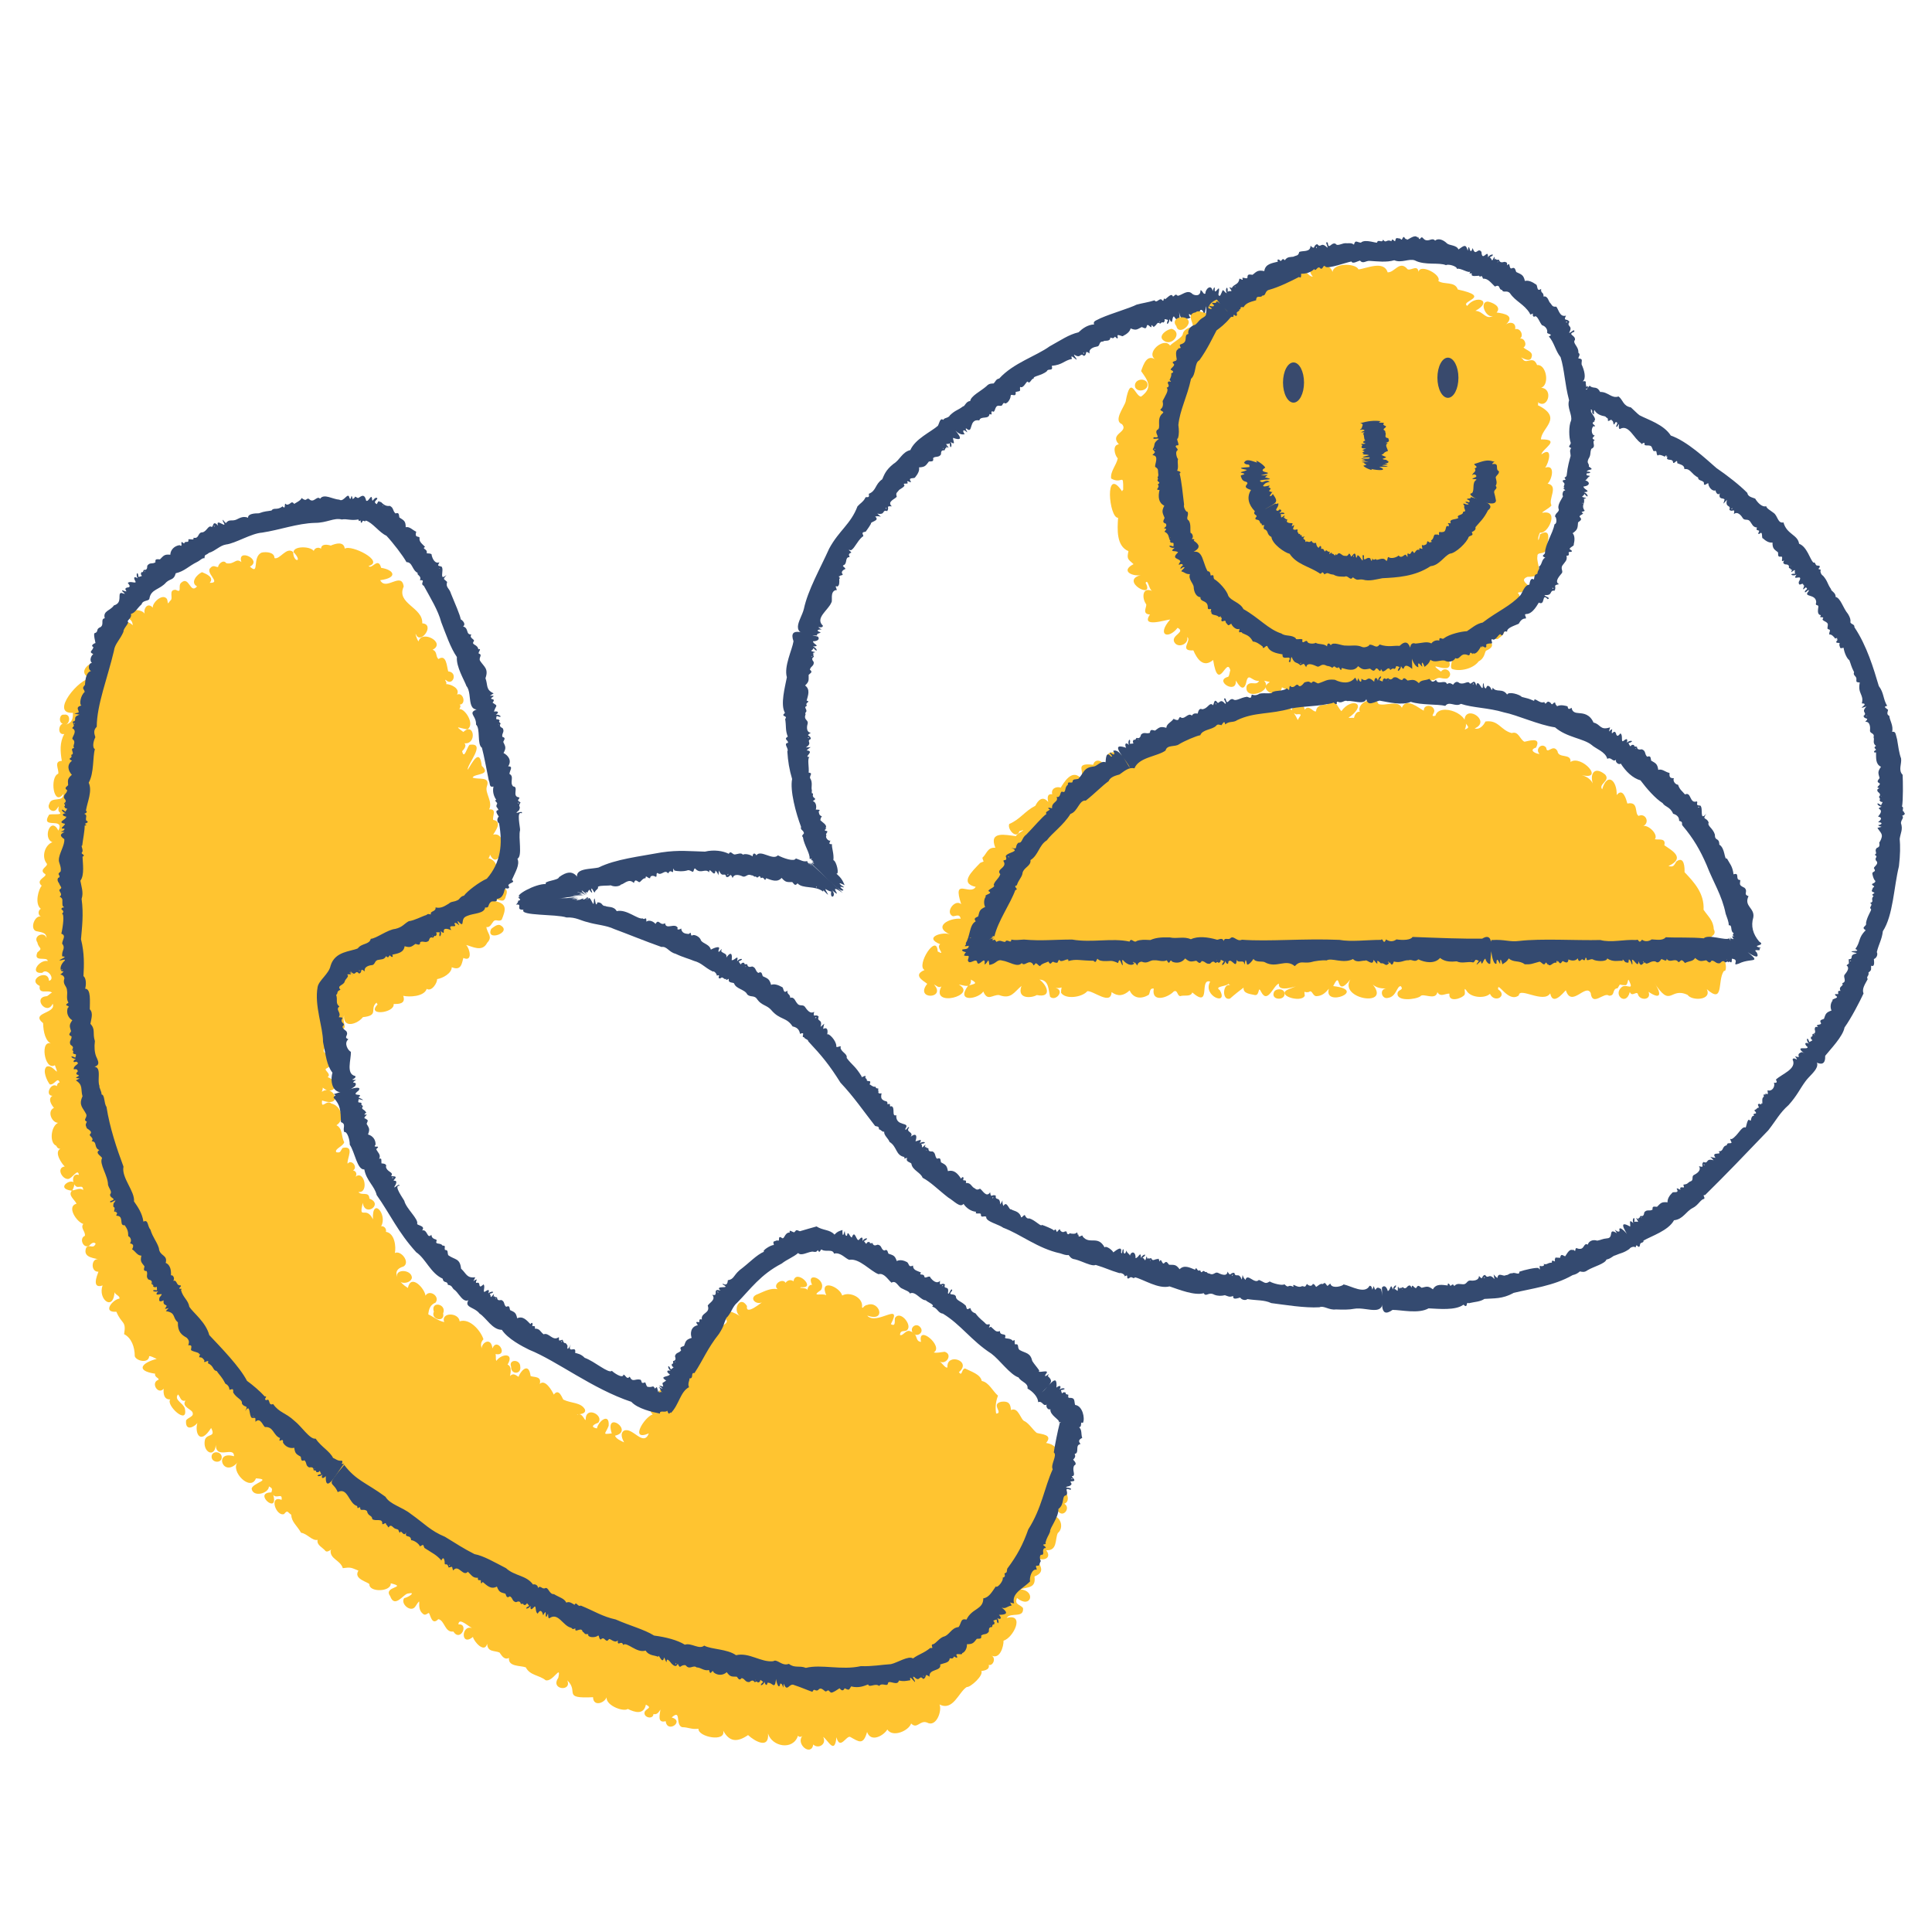 <?xml version="1.0" encoding="UTF-8"?><svg id="a" xmlns="http://www.w3.org/2000/svg" width="125" height="125" viewBox="0 0 125 125"><defs><style>.b{fill:#394a6d;}.c{fill:#ffc430;}.d{fill:#344a70;}</style></defs><path class="c" d="M32.35,59.85c-.19-.06-.42.13-.57.25-.4.87,1.45.21.57-.25Z"/><path class="c" d="M25.74,82.77c.13.34.82.29.91-.09,0-.59-1.26-.62-.91.09Z"/><path class="c" d="M28.67,84.98c.26-.63-.83-.84-.6-.11-.23.5.74.73.6.11Z"/><path class="c" d="M33.07,88.43c-.03.52.68.51.59-.02,0-.48-.78-.48-.59.02Z"/><path class="c" d="M59.11,86.29c.27.23.69-.1.44-.41-.29-.37-.78.08-.44.41Z"/><path class="c" d="M69.36,94.71c-.58-.74-.52.4-.72.52-.49-.33.33-.62.09-1.16-.45-.31-.41-.61-1.05-.71.47-.55-.3-.56-.6-.65-.24-.18-.47-.58-.77-.75-.28-.06-.4-.96-.9-.73-.03-.4-.14-.59-.61-.54-.74.15.15.74-.35.77-.06-.36-.04-.76.12-1.16-.35-.3-.59-.87-1.05-.95-.08-.44-.72-.62-1.08-.81-.25.03-.17.55-.4.24.88-.74-.82-1.28-.74-.31-.13.08-.33-.28-.51-.38.44.24.87-.47.33-.63-.25.02-.5.1-.71.04.68-.37-1.07-1.86-.82-.68-.42-.04-.16-.53-.68-.68-.29-.16-.5.34-.68.23.03-.41.37-.12.51-.38.22-.35-.52-1.23-.84-.71-.03.19.07.58-.26.39.79-1.51-.93.13-1.53-.55,1.28.44.78-1,0-.69-.12.01-.24.11-.28.19-.02-.02-.04-.03-.06-.03.11-.64-.79-1.05-1.28-.77-.17-.59-1.52-1.11-1.03-.02-.29-.16-1.05.15-.34-.34.41-.7-1.02-1.25-.58-.33-.18-.04-.32.22-.29.36-.02-.22-.68-.12-.42-.21,1.05.11-.35-1.25-.49-.38-.17-.13-.4-.08-.51.1-.2-.34-.87.11-.52.41-.44-.09-.84.13-1.26.31-.76.25.01.91.45.39-.23.16-1.28,1.05-1.17.39-.48-.77-1,.35-.4.69-.32-.23-1.27-.71-1.04.1.31.24.02.37-.17.5-.15-.67-1.31-.44-.79.28-.64-.15-.07,1.03-.55.81-.7-.15-.79.34-.77.8-.12.08-.74.17-.36.61-.44.04-.15.56-.33.84-.04.37-.26-.27-.49-.11-.27.07-.22.48-.22.64-.36.05-1.08.73-.78,1.04.25.32-.66.39-.2.81-.55.18-1.52,1.77-.25,1.23-.36.9-1.04-.42-1.6-.18-.3.18-.1.58,0,.76-.22-.1-.52-.23-.59-.43,1.28-.3-.7-1.7-.21-.15-.66.08-.4.04-.2-.49.07-.87-.66-.32-.76.17-.45-.09-.24-.25.09-.37.37-.48-.73-1.05-.81-.32,0,.48-.17-.4-.54-.2-.2-.05.59.05.49-.33-.25-.48-.91-.4-1.39-.64-.07-.02-.27-.8-.63-.33-.12-.26-.56-1.03-.91-.69.15-.52-.39-.42-.59-.51-.13-.99-.7-.24-.78.05-.18-.11-.34-.27-.55-.05.03-.18.14-.62-.16-.74.46-.77-.37-.73-.73-.24-.06-.16,0-.28-.05-.44.87.16.12-1.14-.2-.37-.08-.74-.68-.4-.7,0-.06-.25-.06-.39.12-.59-.18-.56-.89-1.38-1.54-1.16-.06-.59-1.24-.6-1,.05-.43-.1-.66-.33-1.03-.5.04-.36.13-.62.47-.76.31-.41-.4-.88-.65-.45-.05-.46-.94-1.45-1.14-.5-.52-.31-1.22-1.12-.28-1.39.45-.27-.17-1.07-.56-.87.08-.39,0-1.28-.58-1.37.05-.21-.12-.39-.31-.36.44-.76-.6-1.95-.53-.45-.45-.94-.94.14-.66-1.07.14.97,1.37.08.43-.27-.02-.51-.51-.15-.71-.43.7.1.39-1.47-.2-.98.14-.15.05-.39-.15-.41.34-.2-.09-.76-.35-.44-.06-.32.5-1.19-.32-1.02-.16.19-.1.34-.41.28-.15-.21.46-.39.51-.65-.21-.38-.07-.86-.5-1.1.61-.38.26-1.28-.33-1.4-.3-.3-.68.45-.6-.2,1.45.51.73-1.1-.02-.56.02-.08.08-.17.06-.27.68.58,1.28-.33.32-.68.27-.21-.26-.44-.1-.55.62-.28.03-.65-.03-.98-.49-.31.59-.61.14-1.18.55.19.55-.32.35-.63,1.22.54.52-.13.7-.65-.07.88.89.55,1.22.11,1.08-.11.4-.53.88-.94.02.03.04.09.07.12-.76.77,1.12.56,1.04-.03.28,0,.81.02.62-.53.38.09,1.35.06,1.52-.45.33.2.69-.4.67-.63.37-.06.94-.37.95-.77.62.26.65-.26.75-.6.62.28.42-.61.18-.84.36.08,1.04.5,1.36-.14.39-.4,0-.6-.05-1.02.24.05.34-.23.46-.37.16-.17.31.05.53-.1.26-.64.38-1.05-.45-1.21.19-.29.6.29.72-.33.31-.76-.62-.41-.86-.71.96.02,1.09-2.24.24-1.25-.03-.23-.3-.46-.51-.48.06-.06.1-.15.1-.24.61,1.26,1.34-1.52.21-1.29.1-.18.64-.85,0-.95-.07-.24.27-.73-.26-.68.25-.52-.29-1.06-.15-1.48.25-.7-.57-.42-.92-.58.08-.27,1.27-.13.59-.76-.13-1.16-.58-.27-.91.26-.06-.34,1.25-1.79.12-1.62-.17.16-.35,1-.48.41.13-.11.32-.38.14-.51.83.1.65-1.41-.06-.73-.64-.47-.28-.25.26-.17.52-.31-.16-1.37-.52-1.31.05-.1.12-.2.02-.29.44-.02.24-.83-.17-.65.22-.41-.42-.68-.71-.68.1-.1-.14-.29-.02-.27.45.46.82-.49.16-.55-.09-.29-.11-1.15-.63-.8-.2-.16-.06-.49-.38-.6.89-.46-.71-1.32-.91-.54-.11-.12-.26-.63-.16-.44.29.67,1.26-.67.4-.73.06-1.04-1.71-1.27-1.2-2.38-.14-1-1.15.32-1.52-.41,1.19-.16.88-.68.06-.8-.2-.75-.6.14-.81-.12,1.09-.3-1.14-1.41-1.54-1.12-.07-.49-.58-.34-.91-.2-.22-.07-.61-.13-.63.2-.25-.17-.58.05-.44.34.16-.5-1.37-.59-1.33-.11.63.67-.03.68-.03-.01-.43-.38-.86.51-1.21.39,0-.38-.51-.42-.82-.36-.66.27-.12,1.51-.77.91.84-.43-.86-1.24-.55-.29-.37-.3-.45.18-.98.07-.18-.27-.52.05-.53.25-.16,0-.31-.16-.49.05-.38.32.75,1-.05.97.32-.37-.26-.59-.5-.69-.34.15-.78.68-.32.92-.45.53-.5-.69-1.01-.25-.27.19.09.73-.37.47-.52-.01-.11.57-.36.71-.22.31-.11.12-.21-.12-.29-.39-.97.27-.91.57-.37-.42-.68.16-.49.48-.1-.43-1.18-.47-1.14.11.18.25.3.21.33.55-.62-.72-2.52.33-1.4.77,0,.55-.25-.14-.54.14-.11.28-.25.56-.24.88-.63-.19-.34.47-.47.65-.58.28-.71.79-.04.99-.75-.06-2.72,2.32-1.18,2.23,0,.37-.04.62-.42.75-.5-.29-.67.73-.14.62-.31.55-.26,1.14-.16,1.74-.55.02-.17.55-.23.83-.57.21-.31,2.18.34,1.3-.02.6-.78.14-.92.65-.19.33.29.65.49.32.25-.34.02-.02.13.18.37.28-.5.11-.64.21-.59.99,1.05.09.61,1.02-.5-.97-1.04.51-.39.75-.5.19-.72.96-.36,1.39.09.18-.5.36-.17.63.38.18-.65.38-.16.8-.2.2-.48,1.16-.06,1.49-.2.12-.18.41,0,.5-.38-.09-.72.76-.32.94.35.09.68.07.69.45-.14-.46-.89-.14-.59.29.08.42.4.32,0,.64-.29.68.64.23.67.56-.57-.11-1.21.86-.35.76.29-.35.88.41.43.52-.03-.82-1.47-.08-.6.33-.09.6.55.21.8.44-.12.01-.25.24-.4.23-.86.11.07,1.28.44.48.26.65-1.48.56-.62,1.26.01.55.15,1.21.58,1.35-.82-.43-.51,1.78.18,1.37.37.96-.11-.09-.53.09-.3.24.02.92.2,1.15.32.06.5-.53.64-.12-.11,0-.17.12-.18.23-.38-.27-.8.6-.29.63-.31.2-.07.57.1.78-.52.23-.05,1.16.42.93-.59.02-.78,1.32-.27,1.52.06.13.12.19.26.2-.42.22.11.99.29,1.14-.57.09-.17.83.21.81.26,0,.65-.74.7-.26-.46-.15-.44.51-.23.69.17.23.51-.13.51.29-.19-.18-.48,0-.7.02.63-1.21-1.42-.16-.03.02-.27.3.19.58.3.84-.66.17,0,1.18.44,1.31-.21.26.16.5.1.77-.38.15-.12.83.27.65.09-.11.3-.31.43-.14-.17.38-.38,0-.61.25-.28.71.66.67.92.8-.59-.3-.7.79-.13.76-.1.26-.45,1.13.27.89-.34.89.74,1.76.78.32-.09.28.35.3.31.53-.45.06-1.13.92-.2.85.35.84.65.56.5,1.45.47.24.69.82.69,1.43.11.32.91.48.93,0,.09-.04.33.11.49.17-.93.24-1.43.76-.1.96-.07.24.32.29.2.4-.51.18-.01,1,.35.57,0,.04-.1.73.43.69-.33.35,1.18,1.75.94.59-.1-.36-.73-.55-.44-.91.15.16.16.48.48.4-.29.42.48.57.47.82.06.22-.32.28-.43.46-.07.75.54.42.73.17-.18.6.15,1.49.89.32.33.63-.26.34-.4.76-.18.81.65,1.22.7.33.02,1,1.19.05,1.18.74-1.35-.4-.71,1.47.24.39-.51.56.83,1.94,1.18,1.04,1.07.07-.22.3-.28.67.09.58,1.12.31,1.12-.15.22.12.23.15.16.39-1.24,0,.5,1.5.12.16.22.28.6-.17.54.32-.84-.33-.37,1.1.16.92.24-.29.21-.12.46.04.03.49.36.68.64,1.17.41.06.71.54,1.07.46-.08.34.34.5.5.71.16.17.49-.23.34-.01-.03.55.63.61.79,1.13.53-.07.52-.04,1.01.16-.35.55.63.73.71.88-.03.54,1.43.5,1.38-.06,1.14.28-.51.19-.04.82.3.86.89-.17,1.17-.16.54-.12.04.24-.26.3-.26.36.42.95.71.56.54-.82,0,.06.5.45.15.16.32-.05.39-.05.11.15.19.83.61.4.42.08.41.88.97.8.47.72,1.03-.53.33-.46.03-.52.7.21.98.28-.8-.41-.88,1.22-.04.53.06.3.75,1.09.92.44.02.56.49.43.8.57.14.19.3.5.61.35-.06.58.74.48,1.09.61.27.53.86.49,1.28.83.47.15,1.03-1.09.82-.15-.54.78.91.91.58.16.79.73-.37,1.19,1.67,1.09.02.68.85.34.9-.08-.21.56,1.04,1.06,1.35.84.47.23,1.03.39,1.17-.28.44.23.04.22-.08.47-.11.37.55.52.57.14.24.06.35-.14.45-.29-.03.3-.23.91.34.75.1.82,1.25,0,.39-.24.65-.58.21.5.68.63.39,0,.6.16,1.05.1-.04.53,1.8.9,1.6.12.4.74.91.77,1.61.29.44.41,1.38.93,1.29-.1.26.86,1.63,1.11,1.94.14.07.1.2.1.29,0-.46.54.56,1.37.7.57.3.31.89,0,.64-.49.33.22.74,1.18.86.02.22.88.65-.14.89-.02.56.31.84.56,1.09-.32.25.71,1.08.23,1.31-.16.35.54,1.39.08,1.54-.39.39.4.57-.24,1.03-.06.59.33.98-.74.81-1.17.88.45,1.24-.81,1.76-1.13.23.04,1.11-.76.94-1.03.05-.02.58-.04.48-.4.3.08.49-.47.17-.61.55.29.8-.58.79-.96.63-.17,1.42-1.79.2-1.47.26-.4,1.13.06,1.06-.64-.21-.26-.57-.2-.39-.65.91.75,1.25-.48.21-.56.52-.16,1.03-.08.92-.83.92-.36.11-.93.02-1.44.17.54,1.24.39.74-.26.74.05.56-.71.75-1.11.43-.35.19-1.16-.45-1.14-.84.13.32-.07.48-.26.33.43.83-.24.39-.5.39-.13.2-.68.02-.86.19-.31.34-.87.2-1.22.26.08.44-.33.32-.54Z"/><path class="c" d="M14.34,94.22c-.08-.35-.65-.35-.65.03,0,.42.73.45.65-.03Z"/><path class="c" d="M3.98,46.78c.48.45.74-.65.16-.54-.27-.05-.35.41-.16.54Z"/><path class="d" d="M22.26,94.71c-.31.04,0-.08-.15-.21-.23.06-.46-.15-.56-.17-.21-.44-.77-.72-1.13-1.25-.37.07-.92-.81-1.38-1.16-.54-.51-.97-.51-1.37-1.08-.35.15-.16-.41-.43-.25-.25-.04.14-.28-.11-.24-.34-.37-.74-.71-1.15-1.01-.47-.91-1.65-2.12-2.44-2.96-.22-.84-1.05-1.45-1.29-1.83-.07-.44-.42-.6-.54-1.09.12-.14-.09-.03-.11-.1,0-.07.16-.12.08-.2-.31.03-.19-.37-.48-.29.14-.12,0-.42-.14-.35.02-.26-.01-.68-.34-.81.15-.55-.4-.41-.44-.96-.15-.46-.39-.67-.55-1.2-.2-.21-.12-.68-.45-.51-.08-.56-.37-.96-.61-1.31.07-.65-.83-1.54-.68-2.25-.43-1.15-.89-2.52-1.1-3.87-.17-.22-.1-.78-.32-.8.02-.18-.19-.5-.13-.53-.21-.51.32-1.57-.77-1.18.83-.09.77-.28.55-.75-.1-.26-.13-.6-.08-.99-.17-.54.06-.74-.29-1.12.05-.32.2-.7-.04-.94,0-.49.09-1.33-.3-1.33.07-.25.08-.67-.11-.82.04-.69.07-1.48-.16-2.38.06-.74.18-1.6.04-2.61.14-.42-.02-.81-.08-1.18.28-.35.15-1.16.14-1.55.25-.11-.14-.18-.04-.27.14-.16-.11-.46.02-.45.05-.43.16-.93.16-1.3.25-.01.03-.01.03-.12.17-.07.24-.12.06-.21-.04-.23.11-.33-.12-.43.09-.02.25-.12.11-.2.09-.57.43-1.26.18-1.81.36-.64.25-1.68.4-2.17-.19-.11-.09-.55.03-.77-.07-.24-.15-.44.09-.68,0-1.41.7-3.16,1.11-4.9.05-.46.4-.72.62-1.25-.03-.21.44-.6.26-.67.08-.14.29-.27.22-.48.29-.07.39-.36.69-.62.08-.3.5-.18.51-.39.11-.61.66-.54,1.09-1.04.28-.25.49-.12.61-.58.57-.13.83-.46,1.38-.73.21-.1.34-.28.48-.24.02-.29.05-.15.29-.35.43-.13.69-.47,1.1-.54.61-.07,1.63-.72,2.34-.77,1.13-.17,2.29-.6,3.41-.63.8,0,1.23-.35,1.74-.22.36-.06.56.09,1.08,0,.05.27.14-.1.15.15.02.15.11,0,.12-.05.09-.06.15.09.2-.03.44.12.88.78,1.34.98.43.46,1.07,1.29,1.3,1.71.4,0,.35.52.73.7-.1.14.27.17.14.47.42-.03-.04.23.25.36.44.81.92,1.57,1.13,2.36.3.77.6,1.66,1.01,2.25-.05.64.48,1.49.62,1.88.46.54-.17,2.06,1.36,1.31-1.64.39-.7.45-.74,1.18.3.27.05,1.28.38,1.5.15.56.29,1.37.44,2.09.11.22,0,.49.31.42-.08.32.02.64.18.86-.18.04.06.15.06.24-.13.26,0,.19.08.42-.27.03-.06.29.02.42-.11.11-.14.34.02.44.24,1.33.12,2.53-.79,3.58-.48.21-1.27.8-1.48,1.1-.24.04-.29.25-.41.29-.28.14-.39.06-.58.23-.34.21-.54.31-.85.24.04.3-.38.21-.3.45-.1.01-.17-.08-.29.04-.28.08-.78.36-1.14.4-.3.16-.4.39-.88.5-.5.05-1.24.63-1.58.64-.09.39-.59.27-.84.62-.46.21-1.48.18-1.76,1.12-.11.54-.76.94-.84,1.38-.22,1.22.35,2.57.35,3.55.19.88.22,1.49.61,1.99-.23.84.21,1.83,1.46.88.24-.4-.43-.08.07-.41-.57,0,.04-.04-.05-.25-.63-.13-.26-1.07-.29-1.57-.16-.06-.48-.55-.16-.81-.35-.14.05-.24-.13-.52-.19-.14-.34-.29-.18-.37.09-.17-.18-.14-.12-.39.14-.17-.05-.12-.19-.15.2-.3-.25-.48.04-.69-.28-.22-.09-.4-.21-.76.15-.06-.02-.22.28-.32-.25-.28.15-.27.26-.5.04-.22.35-.36.17-.49.2-.06.37.09.14-.17.33.2.24.35.07-.06.37.45.29-.14.56.17.27-.08.01-.42.37-.14-.07-.32.32-.4.49-.41.2-.05.14-.32.41-.34.14-.04.36.01.48-.24.17.19.17-.03.25-.05.09.13.25.16.15-.04.34-.08.74-.12.8-.55.37.11.43.04.7-.15.16.03.3.14.31-.12.24-.09.33.09.55-.08.06-.2.12-.26.27-.2.05,0,.09-.19.17-.1.23-.24-.2-.26.27-.25-.1.46.17.21.06-.08.49.4-.18-.4.69-.06-.3-.49.46-.05.2-.42.08-.21.46.35.24-.04-.14-.38.23.25.28.02.04-.3.07-.39.33-.49.4-.17,1.09-.13,1.14-.54.31.05.13-.17.39-.37.13-.07.42.08.36-.18.31-.03.45-.25.52-.66.11.14,0,0,.05-.04.15.07.32,0,.18-.16,0-.19.51-.19.23-.37.23-.53.53-.99.36-1.37.34-.17.04-1.37.17-1.85.02-.16-.26-1.28.11-1.09.13-.26-.67.19-.18-.19.16-.37-.11-.14.1-.52-.35-.16,0-.21-.09-.32-.51-.05.01-.69-.39-.71-.25-.26.1-.64-.24-.81.04-.27.26-.49-.08-.49.27-.4-.04-.73-.3-.86.19-.35.12-.42-.02-.72.06-.15.19-.26-.06-.33-.04-.25.16-.3.03-.55-.18-.09-.23-.17-.14-.3,0-.05-.17-.12-.06-.19-.09-.21-.31.07-.19-.31.42.18.25-.11-.06-.08.25-.15.14-.25-.12-.2.13-.45.31-.32-.09-.58.31-.37-.41-.1.08-.42-.17-.09-.44.09-.01-.18-.53-.24-.36-.53-.53-.98.22-.62-.09-.73-.35-1.13-.11-.21.2-.38-.09-.47-.04-.09.23-.35-.02-.27-.06-.34-.46-.27-.31-.5.15-.15-.33-.21-.14-.46-.39.02-.14-.41-.54-.52.21-.14-.02-.39-.15-.46-.03-.26-.39-1.07-.63-1.66-.11-.38-.36-.39-.25-.76-.24-.24-.29-.13-.04-.45-.52.44-.13-.34-.32-.54-.22-.08-.29,0-.14-.28-.31.12-.45-.27-.5-.44.05-.16-.28-.13-.32-.14.07-.32-.35-.26-.11-.42-.19-.2-.41-.34-.35-.6-.1-.12-.33.04-.22-.38-.24-.1-.42-.35-.68-.29,0-.41-.12-.44-.41-.63-.04-.17,0-.35-.25-.26-.2-.18-.1-.36-.37-.49-.3.05-.47-.16-.58-.26-.11.07-.09-.22-.26.15-.32-.18.11-.29.02-.4-.18-.09-.29.29-.32.13-.03-.53-.23.18-.39.04-.13-.59-.42-.16-.54-.17-.33-.16-.04-.09-.33.07-.12-.54-.07.2-.21-.08-.09-.43-.37.31-.65.12-.45-.03-1-.42-1.25-.06-.21-.25-.41.35-.73,0-.21-.05-.1.22-.47-.05-.03.18-.49.35-.46.39-.23-.27-.22.06-.51.04-.21-.25,0,.4-.26.11-.34.28-.57.05-.71.27-.31.06-.41.03-.82.18-.25,0-.72.02-.7.29-.37-.16-.64.09-.82.14-.25.08-.41-.06-.61.2-.12-.05-.26-.38-.19-.1.37.58-.53-.3-.32.27-.36-.4-.29.1-.42.08-.21-.14-.3.28-.58.35-.34-.01-.2.44-.59.35.04.19-.13.08-.33.1.04.32-.2.04-.28.28-.37-.33.01.3-.29.1-.35.05-.59.31-.6.62-.39-.04-.43.06-.67.3-.17,0-.33-.07-.29.19-.23.14-.35-.02-.53.22,0,.21-.05.29-.22.27-.04.02-.04.21-.15.14-.17.28.26.21-.2.32-.03-.47-.22-.16-.04.09-.28-.17-.27-.02-.18.15.17.27-.32-.03-.47.15.11.14.18.22.05.28-.53.05.21.42-.4.19-.12.07.45.35-.06.17-.3.01.12.64-.49.81-.22.34-.73.35-.59.83-.3.05-.02.39-.27.57-.35.13-.09.32-.4.4-.06.11.04.48.07.64,0-.03-.38.15-.14.25-.01.24-.36.3,0,.46-.15.1-.27.41-.09.58-.22-.03-.29.44-.05.51-.31.07-.38.51-.4.9-.25.27-.04.25-.02.46-.28.23-.36.83-.21.87-.45.13-.12.32-.19.46-.41.1-.26.06.07.14-.54.17-.08.38-.45.45.12.38.1.22-.03.42.37.19,0,.53.01.7.3.22-.03.4.12.59-.35.02.11.38-.2.44.15.27-.33.18.06.38-.38.28-.22.69-.01.91-.3.26-.26.35-.24.67-.11.12-.28.18-.06.33-.04.25-.24.23-.21.5.14.15.16.24.02.33-.02.04.11.17,0,.2.08.32.33-.03.07.36-.33-.31-.27.01.02.09-.29.05-.22.18.04.23,0,.2-.65.35-.08.46-.03.15-.44.34-.04.31.05.21-.56.2.01.22-.35.16-.28.27-.02.46.05.39-.36.95-.35,1.36-.02.14.19.47.11.74-.27.21-.03.17-.07.37-.17.03-.15.24-.03.38.1.28.25.26.03.42-.06.12.25.29.01.45.27.15.14.23.19.59.23.22-.03.01-.08.22.06.07.23.14.04.3.17,0,.07.82-.04,1.29.33.12.08.35.05.64.26.33-.06.44.01.83.43,0-.19.2-.18.25.1.04.42-.13.34.02-.22.19-.38.54-.18.7.24-.07-.06.17-.11.2.13.03.24.08.27.25-.14.43.17.47.17.81.04.2-.07.52.09.76-.41.27.21.14-.05.35-.1.33.04.64.3.79-.23.32-.17.4-.08.71-.08.15-.22.24.03.33.02.25-.18.28-.07.54.17.11.21.19.11.32,0,.04.15.14.04.19.07.21.31-.04.16.33-.4-.22-.26.08.05.08-.14.05-.29.28.02.18.31.16-.19.2-.17.49.23-.02.22.02.27.13-.35.34.39.15-.13.41.16.11.44-.04,0,.18.48.3.3.57.43,1.03-.27.59.03.73.24,1.16.09.22-.24.36.04.48-.09.23-.1.17,0,.43.22.15.37.24.19.4-.03.13.31.22.12.44.39.01.12.42.5.57-.34.2.21.43.17.53-.19.37.39,1.12.39,1.72.07.25.29.45.14.6-.07.29.53.28,0,.46-.06.27.6-.34.22.14-.09.45.16.04.03.52.46.1-.08.28.27.29.36.09.05.65.42.6.17.25.23.38.23.71.14.05.25.28.11.46.21.06.27.12.14.39.22.13.33.41.6.41-.09.38,0,.43.2.69-.02.16-.12.3.14.31.1.23-.08.33.11.54.2.05.26.11.2.27,0,.05.19.08.1.17.24.21.25-.19.26.26-.45-.07-.22.17.07.06-.16.19-.14.26.1.2.33-.07-.07.18-.02.29-.05.24.14.17.28.1-.08.47.39.16.08.54.19.05.4-.21.06.16.68.1.41.43.78.72-.02.63.25.82.57,1,.16.16.18.27.1.49.3-.04.18.14.18.28-.04.12.68.19.49.3.2-.05.02.09.04.19.21.02.2.04.34.21-.12.3.36-.18.22.18.4.17.31.48.57.5.18.28.32.34.56.82.19.1.25.22.27.4.25-.07.24-.07.24.18.24.39.61.45.56.7.17.33.46.04.21.51.37-.56.22.28.44.43.29,0,.21-.05.23.25.32-.33.48.27.62.34.56-.04.53.55.97.71-.16.42.24-.11.19.29.14.26.45.41.73.34.05.39.14.41.42.58.04.16,0,.33.24.23.18.18.05.33.3.46.21-.03.29.01.29.19.05,0,.21,0,.16.1.31.12.16-.29.33.14-.45.09-.14.24.09.03-.13.26.04.3.21.1-.05,1.38.93-.6,1.21-.81ZM23.25,62.84s-.03-.06,0-.09c0,.04.05.08,0,.09ZM27.99,60.6s-.04-.06-.03-.09c.02.04.04.06.03.09ZM33.57,51.94c.02.05-.06.05-.08,0,.03,0,.05,0,.08,0ZM32.32,46.85s-.07.04-.08.02c.03,0,.06-.02.08-.02ZM28.47,36.75s-.04.07-.07.04c.03-.01.05-.03.07-.04ZM24.79,32.68s-.02.08-.05.07c.02-.03.03-.06.05-.07ZM13.86,34s.03.06,0,.09c0-.04-.05-.08,0-.09ZM9.35,36.95s.04.04.04.07c-.03-.02-.08-.09-.04-.07ZM4.29,52.01s-.07,0-.09-.02c.04,0,.08,0,.09.02ZM4.77,46.81c0-.06.08-.03.08.02-.03,0-.05-.01-.08-.02ZM3.97,62.76c-.02-.05.07-.05.08,0-.03,0-.05,0-.08,0ZM4.69,67.93s.07-.03.09,0c-.03,0-.06.01-.09,0ZM7.45,78.37s.05-.07.08-.03c-.03.01-.05.02-.08.03ZM9.83,83.04s.06-.05.08-.04c-.03.02-.06.04-.08.04ZM16.36,91.67s.02-.08.06-.06c-.02.02-.04.04-.06.06ZM20.32,95.06s.04-.07.06-.06c-.02.03-.04.05-.06.06Z"/><path class="d" d="M70.07,92.05c.14-.29-.03-1.1-.51-1.15-.08-.26.03-.48-.39-.46-.11-.01-.02-.2-.06-.21-.05,0-.21-.02-.15-.12-.3-.14-.19.27-.32-.17.46-.05.16-.22-.09-.04.16-.25,0-.3-.2-.12.09-1.07-.53-.02-.95.32.63-.64.77-.72.39-1.07.25-.35-.31.24-.14-.11.38-.41-.6,0-.41-.25-.18-.26-.31-.39-.45-.61-.13-.55-.41-.49-.81-.71-.2-.13,0-.43-.3-.37-.08-.06.04-.42-.14-.22-.18-.22-.48-.12-.52-.21.16-.35-.35-.08-.32-.43-.28.09-.3-.04-.59-.28-.28.14.02-.07-.1-.17-.16.03-.05.04-.21,0-.22-.25-.37-.28-.69-.7-.21-.07-.28-.17-.33-.34-.26.13-.21.08-.29-.15-.31-.31-.65-.34-.64-.59-.1-.28-.59.02-.24-.4-.07-.27-.22.38-.28.17.11-.56-.32-.16-.19-.55-.22-.18-.37.21-.32-.24-.23.24-.51-.06-.62-.2-.03-.21-.35.09-.39-.06-.03-.27-.4-.03-.22-.28-.26-.12-.52-.14-.52-.45-.3.15-.24-.11-.38-.22-.2-.11-.47-.18-.67-.07-.12-.37-.23-.37-.54-.48-.07-.15-.05-.31-.27-.2-.23-.08-.13-.33-.42-.38-.2.08-.29.06-.34-.11-.05.02-.21.05-.18-.06-.33-.05-.09.32-.37-.06.42-.21.06-.27-.1,0,.05-.32-.09-.26-.21-.1-.18.21-.27-.73-.48-.13-.15-.06-.25-.52-.31-.12-.2.07-.09-.57-.2-.15-.09.29-.11-.12-.09-.22-.25.08-.33.1-.52.3-.29-.34-.75-.26-1.16-.53-.43.13-.6.16-1.08.31-.25-.1-.21-.1-.35.06-.09.05-.38-.24-.3.02-.38,0-.33.55-.56.32-.26-.12-.02.31-.26.19-.25.1-.28.03-.21.3-.23,0-.81.4-.63.43-.5.21-.96.73-1.59,1.2-.41.36-.36.59-.76.65-.03.55-.43.08-.32.28.61.33-.61,0-.15.39-.6-.19-.06.4-.54.27.27.32-.18.51-.29.7.19.52-.46.45-.38.9-.24-.07-.13.13-.18.18-.28-.07-.17.05-.08.19-.47.09-.5.54-.4.82-.38.12-.38.21-.49.52-.15.07-.32.06-.19.28-.14.21-.32.11-.4.38.07.2.04.29-.13.32.02.05.04.21-.07.18-.06.32.32.1-.07.36-.18-.43-.26-.09-.01.09-.28-.08-.28.1-.05.23-.08.19-.73.09-.24.4-.31.24-.25.06-.19.39-.59-.16.06.12-.08.13-.18-.07-.31-.19-.09.04-.16-.11.25.39.03.16-.05-.01-.07.17-.15-.06-.06-.15.02.1,0,.11-.06-.02-.08-.28-.11-.29,0-.07.02-.09-.14.04-.12-.26-.13-.06-.42-.11-.17.04-.15-.4-.27-.27-.22.06-.13-.06-.23-.19-.37-.1-.51.21-.71-.2-.19.22-.25-.09-.4-.14-.03.32-.68-.15-.75-.24-.21.21-1.11-.61-1.76-.84-.24-.25-.45-.27-.62-.32.09-.5-.39.02-.34-.39.21-.49-.24.53-.15-.07-.19-.37-.17.03-.32-.39-.23.04-.24.15-.24-.17-.41.3-.64-.33-.99-.18-.24-.2-.24-.37-.57-.37.07-.24-.12-.13-.17-.18.07-.14,0-.29-.11-.11-.24-.24-.48-.55-.86-.38-.08-.38-.17-.39-.46-.53-.05-.16-.01-.32-.25-.21-.19-.16-.06-.32-.31-.44-.2.04-.27,0-.28-.16-.02-.04-.21,0-.15-.11-.18.2.03-.21-.09-.08-.27.32-.11.07-.24-.05.44-.11.14-.23-.09-.03.09-.24.03-.27-.17-.14-.26.19.02-.31-.14-.44-.14.12-.21.2-.26.06-.02-.39-.36.08-.17-.38-.19.01-.32.31-.1-.14-.56.07-.57-.24-.92-.56-.07-.69-.41-.56-.83-.87-.07-.19.02-.34-.21-.34-.07-.17.1-.28-.16-.28-.12-.21-.49-.04-.39-.29.08-.19-.29-.03-.33-.41-.29.31-.24-.38-.6-.28.25-.31-.33-.32-.32-.43.1-.31-.71-.98-.83-1.48-.05-.12-.73-1.03-.32-.98.02-.27-.55.43-.23-.1.15-.39-.3-.1-.08-.33.28-.3-.39-.1-.18-.27.06-.2-.31-.2-.38-.52.09-.21-.19-.22-.29-.23-.02-.16.05-.39-.15-.29.14-.27-.1-.42-.19-.63.38-.32-.29-.02-.04-.29.01-.34-.2-.58-.49-.66.14-.36.07-.41-.09-.69.11-.27.1-.2-.06-.33-.29-.05.29-.33-.04-.26-.16.02.19-.2.05-.17-.1-.19-.35-.17-.19-.37,0-.04-.18-.12-.07-.18-.13-.17-.3.08-.2-.29.66.19-.07-.12-.02-.11.42-.31-.58,0,0-.43.43-.54-1.53.23-1.6.22.23.12.03.07-.01.23.46.49.45.83.48,1.58.37.14.08.37.22.65.18-.07.36.5.35.81.33.48.48,1.65.94,1.6.14.74.67,1.08.8,1.66.89,1.26,1.37,2.39,2.56,3.7.62.42.92,1.35,1.71,1.71.06.34.3.1.34.4.32.04.23.21.46.35.36.31.68,1.24,1.27.18-1.05,1-.09.79.32,1.33.44.28.82,1.05,1.44,1.05.38.58,1.3,1.06,1.77,1.29,1.81.73,4.09,2.53,6.61,3.37.4.44,1.35.66,1.85.76-.04-.25.36-.03.47-.19.14.41.17.01.24.15.53-.54.6-1.37,1.17-1.67-.11-.23.05-.45.03-.57.3.03.05-.4.32-.34.58-.88.83-1.58,1.59-2.54.35-.55.26-.55.47-1.02.33-.32.39-.74.71-1,.86-.88,1.51-1.82,2.88-2.53.34-.27.75-.41,1.06-.68.18.21.6-.05.85-.08.14-.05.3.11.42-.11.16.3.16-.12.27-.02.25.16.7-.07.78.25.42-.12.77.35.99.4.65-.12,1.36.73,1.89.93.36-.1.6.34.84.55.31-.19.42.28.69.38.22.12.46.18.5.32.35-.19.69.44,1.03.44.09.12.64.3.4.41.36.07.38.42.7.45,1.17.71,1.85,1.76,3.14,2.59.53.39,1.21,1.36,1.76,1.54.18.31.64.35.58.72.33.18.68.54.69.88.29-.11.31.31.55.15-.08.16.11.39.24.3-.05.4.62.68.55.84-.11.07.02,0,.06-.02-.19.05.24,0,0,.06-.14.54-.33,1.49-.39,1.92.25.19-.23.79-.07,1.09-.55,1.21-.7,2.51-1.58,3.89-.35.99-.71,1.67-1.36,2.54-.06.21.03.23-.18.31.02.13.08.22-.12.28.09.15-.33.7-.44.56-.23.32-.44.73-.81.77,0,.75-.74.63-1.09,1.38-.4-.11-.32.24-.51.48-.49.05-.58.54-1,.63-.33.15-.52.51-.71.49-.09.15.15.27-.12.23-.43.35-.72.39-1.12.68-.29-.2-1.01.28-1.43.37-.65.04-1.14.15-1.95.13-1.25.28-2.54-.14-3.55.11-.43-.17-.72.04-1.1-.26-.45.18-.76-.35-1.01-.17-.8.09-1.55-.59-2.41-.39-.57-.41-1.61-.37-2.06-.62-.32.28-.83-.2-1.25-.06-.49-.3-1.22-.49-1.99-.59-.64-.4-1.58-.64-2.48-1.04-.87-.19-1.38-.54-2.26-.9-.23.1-.27-.3-.41-.05-.15-.09-.33-.24-.53-.14-.13-.28-.46-.34-.8-.55-.31.02-.35-.47-.56-.39-.21.11-.31-.23-.48,0,.04-.18-.21-.29-.31-.23-.45-.62-1.19-.54-1.75-1.06-.76-.39-1.45-.8-2.04-.91-.73-.37-1.12-.64-1.91-1.12-.94-.39-1.32-.85-2.21-1.48-.58-.46-1.35-.61-1.64-1.11-1.27-.93-1.89-1.04-2.67-2.06-1.29,1.53-.73.97-.42,1.76.66-.35.71.76,1.26.9.03.23.01.1.19.08,0,.32.2.05.44.24.09.38.32.24.35.53.23.16.68-.1.64.31.1.08.23-.19.26.05.1.03.13.29.2.1.15-.11.21.07.37.15.36.1.13.08.32.28.07-.31.23.35.41-.05-.15.44.29.1.31.52.17,0,.5.21.57.4.26-.13.18-.15.29.1.58.38.74.42,1.09.8-.14.48.12-.56.22.09-.02.38.13-.05.26.38.32-.07.17-.1.29.19.34-.45.64.44.95.08.27.25.32.41.65.39-.02.25.11.11.19.17,0,.15,0,.29.12.1.28.23.53.51.92.3.14.37.23.37.55.46.07.15.07.32.29.17.22.13.12.31.39.38.19-.08.28-.06.32.12.05-.02.2-.04.18.06.31.04.1-.3.36.06-.41.2-.08.26.09,0-.03.25.03.28.2.1.2-.24.06.31.26.4.16-.28.28-.2.35.11.3-.53.07.13.23.09.18-.52,0,.26.22.07.54-.33.83.51,1.34.64.19.07,0,.14.3.05-.08.35.4-.14.46.2.23.16.05.17.37.17-.07.22.41.24.59.12.15-.13.06.18.22.23.25-.27.3.26.51,0,.05-.16.39.3.59.05-.04.46.25-.06.35.3.22-.25.88.56,1.45.36.22.36.65.3.81.41.03-.3.27.59.39.03.32.75-.01-.16.37.27.08.11.38.5.51.14.19.42.14.04.51.1.26.34.49-.05.71.14.27,0,.48.25.8.17.12.48.2-.15.31.16.27.21.61.19.84-.02.23.32.32.28.65.29.11.12.15.29.32.09.24.07.21.27.49.26.16-.12.25-.14.34,0,.04.02.18-.1.2.03.33-.05,0-.33.36-.04-.35.3,0,.27.09-.02-.01.11.14.38.19.07.39-.02.49.65.59-.61-.16.35.16,1.22.23.67.22-.04.17.57.23,0,.23.62.35-.09.69.1.44.14.8.31,1.16.43.14-.28.17,0,.37-.11.22-.3.45.19.54.07.19-.13.15.02.3.09.12.02.42-.2.55-.28.04.04.2.28.33,0,.34.17.27.08.42-.12.5.13.86-.04,1.1-.13.05.25.47-.11.71.1.21-.26.56.12.58-.21.12-.16.62.23.7-.14.3.06.38.04.74-.02-.1-.42.26.14.3.11.02-.1-.23-.38-.06-.33.4.4.32-.18.59.14.28-.09.03-.42.41-.15-.06-.54.79-.32.69-.79.3-.11.59-.1.62-.4.18.03.22.01.28-.12.06.04.25.17.19-.01-.2-.28.38-.02.33-.2.22-.08.33-.38.31-.58.39,0,.43-.09.64-.35.17-.02.33.04.28-.21.21-.15.34-.02.5-.26-.01-.21.03-.3.21-.29,0-.05.02-.21.12-.16.15-.29-.28-.19.17-.33.06.46.23.15.04-.09.25.14.31-.03.11-.21,1.1-.01-.06-.57-.43-.96.85.86.81.41,1.25.36-.08-.28-.26-.21.16-.14-.19-.67.62-.98,1.04-1.43-.06-.09.04-.73.35-.76.2.07-.08-.24.08-.25.23.03.13-.1.26-.3-.1-.19-.07-.47.09-.4.16-.1-.04-.25.13-.43.23.01,0-.16-.07-.21.01-.08.24-.01.15-.13.1-.41.2-.45.3-.73-.03-.25.55-.89.54-1.47.43-.32.19-.85.49-.88.23-.19-.22-.55.29-.36.22-.18-.69-.11-.08-.24.37-.17-.12-.3.18-.31.42-.02-.2-.36.06-.34.18-.1-.08-.39.08-.68.22-.1,0-.3-.07-.38.18-.18.14-.25.1-.37.34-.06-.01-.58.38-.64-.13-.17-.15-.27.11-.4-.09-.24,0-.53-.21-.69.23,0,.05-.4.23-.28ZM23.37,71.59s-.05.02-.08.01c.03-.01.11-.03.08-.01ZM25.36,76.2s.07-.06.09,0c-.03.02-.06.04-.09,0ZM32.1,84s-.03.05-.06.05c.02-.03.07-.09.06-.05ZM36.3,86.82s.03-.09.07-.05c-.01.04-.03.06-.07.05ZM43.66,88.09s.05.02.06.05c-.03-.01-.1-.06-.06-.05ZM46.41,83.59c.02-.05.08,0,.06.05-.02-.02-.04-.03-.06-.05ZM56.42,80.49s-.02.05-.04.06c.01-.03.05-.1.04-.06ZM60.94,83.21s.04-.08.08-.05c-.02.03-.03.06-.08.05ZM29.08,101.31c-.06-.01,0-.08.04-.07-.02.03-.03.05-.04.07ZM33.73,103.67s.02-.08.04-.08c-.02.03-.03.06-.04.08ZM43.73,107.68c-.06,0-.02-.08.03-.08,0,.03-.02.05-.03.08ZM48.85,108.75s0-.08.02-.08c0,.03,0,.06-.02.08ZM59.75,108.49s-.03-.06,0-.09c0,.04.05.08,0,.09ZM64.1,105.2s-.05-.03-.05-.06c.03.02.08.08.05.06ZM69.03,90.31s-.04.04-.06.05c.02-.03.09-.08.06-.05ZM69.39,95.67c0,.06-.08.02-.08-.03.03,0,.05.02.08.03Z"/><path class="d" d="M123.19,52.52c-.19-.04.04-.29-.13-.33.08-.4.06-1.64.04-2.06-.3-.3-.05-.7-.1-1.06-.13-.33-.19-.83-.26-1.24-.1-.32-.07-.53-.32-.48.1-.4-.17-.76-.18-1.03-.19-.09-.12-.23-.08-.39-.05-.07-.39-.21-.06-.26-.27-.43-.2-.84-.54-1.28-.34-1.14-.77-2.6-1.58-3.81.02-.2-.19-.17-.26-.31.03-.17-.02-.32-.15-.54-.33-.39-.48-1.04-.81-1.11.04-.27-.32-.39-.29-.5-.26-.37-.2-.5-.52-.87-.11-.05-.22-.28-.14-.39-.08-.03-.23,0-.09-.14.09-.15-.12-.12-.17-.13-.12-.04-.08-.24-.23-.19-.22-.23-.41-1.03-.92-1.22-.08-.59-.8-.6-1.01-1.38-.37.09-.37-.43-.63-.61-.23-.18-.45-.28-.49-.44-.25.09-.56-.23-.71-.49-.19-.08-.47-.11-.51-.37-.49-.5-1.26-1.1-2-1.61-.69-.6-1.89-1.73-2.95-2.1-.46-.72-1.47-1.02-2.02-1.31-.12-.08-.39-.36-.56-.51-.52-.1-.5-.48-.8-.71-.45.16-.68-.31-1.19-.29-.21-.4-.39-.2-.63-.36-.09-.18-.26.38-.29.17,0-.27-.32.25-.47.46.31.06-.3.88.13.58.19.02.08.22.29.2.17-.02.09.33.26.31-.16-.25.26-.37.19-.02.21.29.06-.07.15-.17.14.27.42.36.71.42.1.14.18.04.16.28.1.04.25-.17.25-.02.17,0,.04.5.25.1.28,0-.11.34.1.3.25-.42,0,.08.17.15.59-.35.91.64,1.38.91,0,.17.14-.1.23.01-.1.28.39,0,.47.28.11.21.03.25.26.22.08.11,0,.14.11.3.08-.11.34,0,.46.07.06-.12.18-.11.07.01.1-.07.12,0,.07.09.05.19.39-.02.4.29.1.09.28-.31.27.03.24.1.46.12.46.38.4-.05.43.31.89.55-.02.25.44.15.37.42.07.18.32-.23.3.05.06.21.27.43.46.36,0,.15.18.36.27.18-.1.46.23.27.31.41-.12.41-.08.26.15.02-.12.56.28.28.16.64.19.2.39-.17.29.28.26-.21.5.13.59.28.13.17.34-.02.49.24.1.12.14.33.42.35-.11.23.1.15.14.22-.02.08-.14.26.03.18.23-.23.1.33.21.3.17.16.4.31.62.27,0,.4.1.43.36.64.02.16-.05.32.21.27.16.02-.1.43.18.25-.07.16-.08.17.05.25.21.01.29.05.26.22,0,.04.2.06.12.16.22-.15-.07.2.07.11.34-.25.12-.04.22.12-.47-.02-.17.21.09.05-.37.51.51-.14.14.48-.02.39.28-.05.3.21.18-.01-.25.5.16.14.2.14-.06.15-.07.29.03.15.31-.29.25-.04-.4.42.47.14.49.71-.09.3.11.11.14.28-.03.24-.09.53.16.56-.12.27.08.04.16.19-.21.2.33.19.29.45-.02.26-.08.23.13.31.03.14-.06.12-.03.31.12-.05.3.14.38.26.11-.08.21-.01.06.04.11,0,.12.03.04.1-.16.25.3.02.16.25.08.24.01.26.28.2.05.36.24.73.37.8.12.3.11.39.31.78-.09.21.14.24.15.42,0,.2-.05.23.22.25-.16.74.29.77.13,1.35.59,0-.5.46.3.2-.4.41.11.38-.19.61.06.27.43.06.11.38.33-.03.33.39.31.56-.02.22.32.15.23.44.08.18-.1.37.16.56-.22.13,0,.18,0,.26-.15.06-.2.2,0,.16.01.34-.05.76.32.93-.23.33-.18.4-.09.73-.09.14-.23.23,0,.34.11.11-.34.28-.01.31-.15.09-.17.09-.11.23.16.13.2.21.08.33-.01.04.14.17.03.2.11.29.33-.04.1.35-.36-.3-.26.06.04.09-.52.22.3.04-.23.64.28.07.23.18,0,.37.33,0,.27.15,0,.19.13.14.45.06-.04.17.22.37.43.39.16.9-.13.04.12.3-.2.4-.2.2.09.34-.14.44.27.16-.02.16.08.37.28.24-.23.43-.11.53.12.21-.02.15-.12.28-.01.07.08.44.2.52-.02.1-.04.1-.21.19-.07.11.28.14.05.24-.08.24-.15.22.1.33-.04.09-.26.1-.06.21-.24.26.1.34-.23.46.26.11-.12.26.07.39.04.08-.26.46-.33.9.08.23-.37.24-.02.47-.49.47-.32.73-.67,1.21.39.17-.25.12-.26.16.12.08.25.04.35.13-.57.09-.13.37-.52.37.02.41.04.22-.14.4.26.19-.05.5-.12.6-.13.15.18.46-.16.55.14.22-.27.17-.11.5-.26-.03-.1.14-.16.21-.08,0-.29-.04-.15.1.31.17-.32.19-.2.32-.15.17-.16.47-.07.64-.38.13-.38.23-.49.54-.15.07-.32.06-.19.28.03.15-.44.04-.19.25-.17-.02-.19-.03-.22.13.06.2.04.3-.14.32,0,.05.01.21-.09.17-.1.3.31.14-.12.35-.13-.45-.25-.1-.02.1-.32-.14-.28.08-.09.22.03.2-.66-.06-.41.24.45.42,1.59,1.46,1.55.33.31-.39,1.15-1.25,1.25-1.83.46-.65.97-1.65,1.23-2.2-.12-.3.09-.59.27-.93-.12-.18.11-.2.05-.43.22-.16.16-.18.17-.44.26.11.19-.27.18-.43.16-.05.28-.28.19-.45.13-.54.33-.81.39-1.35.67-1.02.71-2.87,1.04-4.2.09-.76.09-1.31.05-1.78.06-.4.22-.6.08-1.02.02-.25.22-.32.08-.47.11-.04.25-.12.11-.22ZM112.04,32.95c-.05-.03.01-.08.06-.06-.02.02-.04.04-.06.06ZM115.82,36.67s.05-.06.07-.05c-.03.02-.05.04-.07.05ZM120.73,46.35s.05-.06.08-.02c-.03,0-.05.01-.08.02ZM121.66,51.53s.08-.02.09,0c-.04,0-.06,0-.09,0ZM117.42,66.97s-.07-.03-.07-.06c.03.02.07.03.07.06ZM119.69,62.17c0-.06.08-.01.07.03-.03-.01-.05-.02-.07-.03Z"/><path class="d" d="M116.55,68.08c-.45.16.12.42-.41.26.32.46-.09-.03-.16.21.3.61-.69.93-1.08,1.3.09.16.08.23-.13.2.09.18-.05.53-.33.51-.19-.1.04.25-.12.23-.08-.05-.14-.07-.07.02-.27,0-.09.03-.14.16-.14.06-.07.35-.09.44-.15-.12.05.13-.17.01-.29-.01.11.28-.15.26-.1.18-.3.09-.11.26.13.2-.25.02-.1.25-.28-.01-.12.5-.33.25-.15.03-.18.61-.24.5-.26-.06-.47.53-.88.76-.2-.07,0,.17-.01.24-.11.07-.28-.05-.31.16-.34.07-.16.4-.53.39.3.3-.53-.04-.2.42-.4-.03-.43-.2-.12.16-.55-.16-.3.26-.65.11-.22.18.14.4-.3.27.19.28-.16.49-.32.57-.2.1.04.36-.27.43-.16.1-.12.16-.42.2.14.35-.12.05-.21.23.11.23-.19-.07-.22.03.21.35-.25.15-.29.27-.17.16-.32.39-.3.61-.4-.04-.44.05-.68.29-.17,0-.32-.08-.29.18-.2.13-.35-.04-.53.17-.03.2-.08.28-.24.24-.04,0-.07.21-.16.12.13.24-.19-.09-.11.06.22.36.03.12-.14.21.07-.47-.19-.19-.06.08-.34-.32-.17.04-.21.22-.95-.54-.14.54.05.91-.1-.39-.88-1.14-.73-.62-.15.17-.48-.36-.18.14-.6-.39-.17.31-.63.33-.32.03-.39.11-.64.15-.31-.1-.56.05-.61.26-.27-.15-.21.29-.52.27-.18.02-.26-.18-.29.12-.08.05-.19-.19-.15-.02-.21-.16-.4.24-.5.38-.1,0-.28-.24-.33.1-.37,0-.28-.09-.35.15.1.24-.23-.15-.18.16-.35.02-.26.15-.55.09.15.11-.14.19-.23.11-.05.1.07.39-.09.15-.2-.04-.9.12-1.24.24.02.27-.28,0-.45.1-.22-.02-.24.13-.42.12-.16.14-.49-.24-.55.19-.32-.24-.25-.4-.19.07-.37-.44-.39.05-.6-.27-.28.03-.1.41-.4.06,0,.33-.41.32-.58.3-.21,0-.21.28-.49.24-.15,0-.35-.09-.53.12-.11-.23-.18,0-.26-.02-.05-.14-.19-.23-.16-.02-.36-.04-.76-.13-.96.25-.32-.24-.4-.18-.73-.1-.14-.09-.23-.23-.34,0-.11.11-.28-.34-.31-.01-.09-.15-.09-.17-.23-.11-.13.16-.22.2-.33.08-.04-.01-.16.13-.2.01,0,.27-.12-.18-.13,0,0,.43-.04.12-.23.11.3-.37-.06-.26-.09.04-.16-.51-.14.05-.33.09-.07-.3-.26-.4-.38-.22.06.76-.23,2.09.69,1.44.57,0,1.68.27,2.33-.1.66.03,1.75.15,2.26-.24.3.3.14-.23.33-.09.42-.1.74-.09,1.02-.28.61-.05,1.16.02,1.89-.39,1.12-.28,2.59-.44,3.82-1.15.21-.05.32-.11.47-.24.15.03.29.08.5-.08.43-.25,1.12-.41,1.22-.69.25-.03.45-.26.55-.26.41-.18.52-.14.93-.42.06-.11.3-.2.4-.1.04-.08.03-.22.15-.07.14.11.13-.11.15-.16.06-.12.25-.06.21-.21.51-.3,1.61-.64,1.98-1.32.59-.06.76-.57,1.22-.8.36-.18.51-.57.73-.58.08-.14-.16-.26.06-.25,1.39-1.37,2.51-2.54,4.09-4.19.51-.65.74-1.13,1.31-1.63.55-.61.74-1.06,1.08-1.52.45-.64,1.61-1.21-.21-1.91ZM90.74,83.45s-.01-.07,0-.1c0,.04.02.07,0,.1ZM96.03,82.71s0-.05-.01-.08c.05-.02.06.06.01.08ZM106.21,78.82s-.05-.06-.04-.09c.02.03.05.06.04.09ZM110.27,75.4s-.08-.05-.03-.08c.03.02.05.04.03.08Z"/><path class="d" d="M89.33,83.39c-.41-.29-.26.39-.45-.18-.18.52-.01-.03-.27-.02-.3.57-1.17.02-1.68-.09-.05.1-.67.29-.83.02-.02-.18-.16.1-.23.07-.13-.16-.13-.25-.28-.11-.16-.07-.33.13-.43.18-.04,0-.08-.18-.22-.19-.07.2-.29.11-.38,0-.15.23-.08.18-.31.14-.33.19-.66-.29-.56.05-.43-.21-.25.16-.59-.17-.12.11-.74-.05-.95-.18-.31.2-.31.05-.7-.1-.29.31-.74-.48-.87,0-.28-.28-.12-.54-.24-.02-.2-.53-.39-.07-.48-.44-.31-.02-.21.3-.44-.08-.02.39-.52.13-.62.08-.2-.08-.28.2-.55.05-.22-.03-.11-.13-.28-.1-.17-.23-.21.22-.32-.12-.23.15-.21-.32-.33-.03-.33-.13-.7-.34-1-.03-.24-.32-.33-.28-.68-.29-.11-.12-.16-.29-.33-.09-.14.08-.17-.42-.29-.11-.01-.04-.06-.28-.09-.17-.22-.02-.35.19-.44-.05-.03-.03-.2.08-.2-.04-.08.25-.07-.2-.12-.04-.11.41-.07.1-.25.05.39-.28.01-.27-.1.02-.01-.54-.15,0-.35,0,.02-.49-.35-.47-.39-.03.1-.26-.14-.21-.2-.46-.09.32-.21.22-.18-.06-.12-.13-.06.42-.17.18.09-.47-.3-.15-.5,0-.03-.12-.47-.47-.56-.32-.44-.82-.97-.15-1.42-.71,0-.21-.31.22-.27-.15-.06.17-.04-.12-.12-.11-.05.12-.32.09-.46.05-.04.12-.19.07-.18-.09-.13-.12-.19.14-.41-.07-.04-.21-.14,0-.22.08-.08-.06-.05-.28-.2-.09,0-.08-.74-.37-.78-.37-.06.14-.42-.3-.81-.42-.15.04-.24-.09-.29-.21-.1-.04-.24.3-.27.05-.15-.33-.48-.32-.62-.43-.14.08-.27-.61-.5-.21-.16-.36.08-.55-.21-.1,0-.57-.34-.2-.28-.57-.28-.13-.3.21-.37-.22-.25.4-.52-.19-.66-.23-.24.13-.26,0-.44-.09-.11-.1-.19-.31-.47-.28.07-.25-.12-.13-.18-.19.08-.18-.02-.28-.13-.09-.23-.36-.47-.59-.85-.49-.07-.39-.16-.41-.45-.57-.04-.16,0-.33-.25-.23-.17-.13-.06-.35-.29-.47-.2.01-.28-.03-.27-.19-.01-.04-.21-.03-.15-.13-.2.18.04-.21-.08-.09-.3.3-.11.06-.24-.08.47-.05.14-.23-.1-.03.23-.4-.09-.15-.27-.14.19-.56-.14-.52-.49-.11.63-.52-.23-.43.08-.77-.03-.18-.27.33-.24.06.34-.47-.65-.09-.59-.87-.33.13-.04-.52-.32-.58-.21.09.06-.24-.25-.12.01-.29-.1-.12-.33-.31-.1-.09-.09-.24-.05-.4-.21.03-.25-.02-.18-.19-.08.08-.05-.02-.03-.08.02-.11-.15.03-.19-.17-.13.08-.39-.19-.38-.13.18-.39-.21-.09-.18-.34-.09-.09-.12-.09-.07-.2-.07-.08-.29.16-.27,0-.41-.67-.58-.68-.96-1.18.06-.28-.34-.36-.4-.66.11-.24-.3.08-.27-.11,0-.35-.49-.86-.59-.75.06-.28.01-.5-.26-.36.04-.4.2-.43-.17-.13.16-.55-.27-.31-.12-.66-.18-.22-.41.13-.29-.32-.28.19-.5-.18-.61-.33-.14-.17-.36.02-.52-.25-.08-.07-.16-.41-.42-.32-.03-.3-.2-.17-.19-.47-.29.27-.22-.22-.35-.23-.21-.12-.49-.23-.7-.14-.11-.39-.22-.41-.54-.56-.06-.16-.06-.34-.29-.21-.22-.15-.12-.33-.39-.42-.2.06-.3.03-.33-.15-.05.01-.22.03-.18-.08-.32-.08-.12.31-.37-.1.45-.16.08-.26-.1,0,.12-.53-.16-.03-.35-.08.1-.88-.43-.13-.58.27.54-.77.04-.63-.1-.85.14-.41-.23.31-.17-.07.19-.35-.34-.12-.5-.03-.07-.33-.47-.37-.63-.58-.08-.28-.43-.39-.52-.36-.25.14-.02-.31-.28-.07-.25-.02-.45-.06-.49-.36-.07.07-.32.13-.22-.04-.19-.35-.77.16-.82-.3-.34.21-.4-.34-.62.05-.1-.14-.4-.3-.59-.15.01-.42-.12-.06-.23-.21-.33.09-1.04-.62-1.69-.47-.18-.34-.58-.24-.73-.33-.27,0-.15-.23-.51-.24-.13.41-.15-.25-.2-.25-.07.12,0,.26-.08.36-.07-.09-.22-.53-.32-.34-.09.3.04-.2-.02-.1-.3.38.16-.25-.15.09-.11.08-.26.09-.1-.02-.04.02-.2.1-.1.04.24-.13-.14.04-.25.08l.05-.04c-.06.02-.33.13-.11,0h0c-.13.02-.13.03.04-.03-.3.08-.38.09,0-.02-.13.02-.27.05,0-.03-.29.06-.69.14-.13,0-.04,0-.2.03-.29.04.69-.15.39-.07-.17,0,.07-.02.49-.08.24-.06.15-.02.29-.04.4-.06-.11.01-.17.02-.26.03.31-.04.01,0-.14.01.35-.06-.26.02-.62.05.08-.01.15-.02.21-.03-.14,0-.24.02-.36.03.07-.01.12-.02.19-.03-.12.01-.24.02-.36.03.05,0,.35-.04.25-.03.35-.03.35-.03.13-.03.09,0,.2-.02.33-.03.06,0,.41-.03.46-.03-1.08.07.32-.04-.42,0,.07-.02.37-.02.35-.03-.12,0-.44,0-.12,0,0,0-.06,0-.08,0,.12-.01.3-.01.41-.01.32,0-.08,0-.2-.01.16-.01.01,0-.1-.01h.1c-.07,0-.12,0-.16-.02.19,0,.43.01.63.02-.08,0-.27-.02-.38-.04.06,0,.09,0,.17.01h0c.13,0,.21.02.32.02-.26-.03-.62-.14-.14-.05-.01,0-.03,0-.04-.01.02,0,.05,0,.05,0-.25-.06-.06-.02-.12-.06.01,0,.09.03.1.03-.05-.02-.1-.03-.15-.05.11.03.2.05.27.07-.16-.05-.31-.11-.45-.16.03-.02.34.11.27.05.14.07.18.12.33.16,0,0-.09-.04-.09-.05-.07-.05-.19-.1-.26-.15.03.01.06.03.08.04h0c.45.22-.05-.02-.03-.15.12.09.24.18.34.27-.04-.05-.06-.09-.08-.14-.47-.92-.7-1.74-1.73-.99-.03.22-1.03.24-.85.45-.68-.04-2.12.78-1.67.83-.34.02.25.17-.13.25.02.1-.1.22-.14.25.5-.07-.09.35.49.33-.27.41,2.12.27,2.78.5.62-.03.92.21,1.39.31.5.16,1.18.19,1.7.44.77.28,2.06.81,3.06,1.16.35-.06.47.33.91.44.5.24.87.32,1.19.46.52.14.64.4,1.22.69.09-.06.28.18.25.26.08,0,.2-.09.13.09-.03.15.15.09.19.03.13,0,.19.18.29.08-.02.23.19-.1.17.06-.04.25.33.16.35.26.13.35.7.38.84.69.21.23.47.02.66.34.28.39.63.36.9.68.56.66.98.44,1.38,1.06.24.05.43.16.48.48.42-.17.03.24.25.21.1.17.26.12.29.28.88.94,1.35,1.51,2.08,2.67.85.9,1.5,1.85,2.24,2.8.13.05.25-.01.25.22.15.02.19.18.34.15-.04.23.27.44.34.66.51.32.38.87.97.98-.08.22.21-.04.16.1-.09.23.29.24.29.35.06.4.61.56.72.89.51.26,1.06.82,1.66,1.28.39.23.77.69.99.41.19.29.51.49.81.51-.09.21.21.05.31.14-.01.32.21.08.35.19-.06.3.8.48,1.11.71,1.11.41,2.23,1.34,3.67,1.65.18.05.35.14.55.11.09.11.16.25.42.28.47.12,1.08.48,1.33.36.69.21.89.34,1.53.53.12-.03.35.07.35.21.08-.03.18-.14.16.06.02.18.17.01.21,0,.12-.04.21.14.29,0,.55.13,1.51.78,2.24.59.62.21,1.62.61,2.21.44.16.28.3-.12.69.1.24.09.45.08.68.03.25.08.27.14.54.05-.05.28.29.14.45.1.08.14.32.22.47.1.58.1,1.08.04,1.54.26.8.1,2.17.33,3.12.27.28-.13.61.2,1.06.14.48.02.87.02,1.17-.04.9-.18,2.3.8,1.75-1.3ZM37.29,57.82c.07.02.12.03.17.04-.07-.01-.14-.03-.17-.04ZM37.91,58.23s.02-.07.05-.07c-.02.03-.03.06-.05.07ZM48.26,62.51s-.02.05-.05.06c.01-.03.06-.1.05-.06ZM52.73,65.86s.05-.08.09-.03c-.02.03-.04.05-.09.03ZM59.97,74.4s-.03.05-.06.05c.02-.03.08-.08.06-.05ZM64.2,77.52s.03-.09.07-.05c-.01.04-.03.06-.07.05ZM74.44,81.52s0,.06-.03.07c0-.04.03-.11.03-.07ZM79.71,82.55s0-.09.05-.08c0,.04,0,.07-.05.08Z"/><path class="d" d="M37.86,57.7c.25.1.08.03.28-.14.08.18.26.31.12.03-.02-.31.16.18.22.15.07-.22.24-.17.21-.37.17-.1.62-.05.82-.09.28.13.6.05.67-.05.21-.03.5-.43.83-.1.09-.29.2-.12.33-.06.1.05.22-.27.43-.25-.01-.26.15.03.29,0,.01-.21.25-.17.36-.09.12.01,0-.24.12-.25.25.22.48-.27.68.03.07-.06.08-.2.25-.11.16.16.02-.44.16-.08.14.05.59.09.89-.02.14,0,.22.09.31.11.08-.05.07-.35.2-.16.34.3.61-.09.85.19,0-.45.37.45.41-.12.28.27.14.53.23,0,.22.53.38.05.47.42.28.06.23-.36.41.07.1-.32.5-.18.66-.1.21.06.29-.2.55-.08.22.02.12.12.29.08.18.22.2-.23.33.11.23-.16.23.31.34,0,.34.12.72.3,1-.02.26.3.35.27.69.27.12.12.17.29.34.08.33.38,1.15.12,1.66.54-.05-.23.19.14.32.2-.35-.65-.12-.24.2-.21-.1.58.38.3.06-.07.85.69-.46-.63.69.17-.05-.04-.09-.08-.12-.12,0,0,.02.02.02.02l-2.03-1.87s.12.11.16.15c-.06-.05-.25-.23-.29-.27.06.06.12.12.17.17,0,.02.04.06-.04-.02.01.02.02.03.08.1-.02-.02-.05-.06-.08-.08.04.06.09.1.12.17-.08-.09-.1-.13-.18-.21l.04.08c-.04-.05-.04-.04-.06-.06.02.04.03.08.05.11-.07-.07-.09-.26-.11-.09-.01-.05-.02-.1-.03-.15-.24.07-.41-.06-.74-.17-.09.24-.82-.02-1.16-.2-.33.36-1.12-.4-1.39,0-.1-.17-.23-.16-.25.07-.13-.12-.5-.2-.63-.11-.08-.16-.37-.03-.49-.02-.19.04-.27-.29-.42-.04-.37-.19-.96-.28-1.54-.14-.94-.02-1.68-.12-2.81.05-1.45.27-2.96.43-4.08.98-.78.16-2.15-.04-.86,1.57ZM52.81,57.34s.04.08.02.1c-.02-.04-.05-.09-.02-.1ZM47.12,56.54s0,.09-.05.08c0-.04,0-.07.05-.08Z"/><path class="d" d="M50.79,46.12c-.33.28.22.15.01.4.08.48,0,.72.17,1.14-.29.17.03.22.02.4-.35.04.08.39-.05.55.04.65.13,1.19.31,1.79-.15.74.24,2.21.58,3.1-.07.19.14.21.17.36.09.09-.21.18-.05.31.07.51.47,1.05.43,1.38.01.05.12,0,.16.02-.18.11.15.09.03.15.27.12-.21-.02.07.13.11.12-.08-.02-.17-.05.18.11.04.03.02.04-.03-.01.11.09.1.09-.05-.03-.06-.03-.01,0-.02,0,.02.04.09.09-.07-.02-.1-.04-.21-.15.27.12,1.93,2.06,2.11,1.71-.61-.46.43.06-.15-.31-.29-.26.15-.03.23,0-.15-.35-.25-.49-.54-.75.21.09.02-.8-.19-.87.05-.42-.12-.79-.09-1.03-.25,0-.16-.07-.1-.24-.12.08-.38-.22-.25-.33-.15-.1.24-.28-.08-.3-.14-.06.21-.2,0-.16.19-.21-.24-.4-.34-.55.09-.02-.04-.06.12-.21-.18-.11-.17-.11-.21-.33.19-.14-.1-.11-.19-.12.06-.16.04-.48-.19-.55.34-.2,0-.15,0-.36.06-.32-.11.07-.06-.34-.07-.18.08-.5-.12-.79-.03-.18.21-.33-.09-.35.04-.34-.1-.89.05-1.02-.43.04.39-.37-.18-.42.29-.29.42-.2-.05-.19.48-.31-.02-.39.32-.55,0-.28-.39-.16,0-.4-.33-.04-.25-.45-.2-.61.04-.21-.25-.23-.16-.52.07-.16-.08-.07.07-.24.04-.21-.2-.26.04-.38-.17-.21.29-.25-.02-.33.09-.34.25-.72-.1-.98.29-.27.22-.36.23-.69.12-.12.29-.17.08-.33.05-.24.27-.22.25-.49-.12-.16-.14-.25,0-.34.02-.03-.1-.19.02-.2-.26-.07.19-.08.03-.12-.41-.09-.11-.06-.07-.25.31.37.26,0-.03-.1.54-.03,0-.14,0-.34.3,0,.46-.14.32-.3-.76-.15-1.95-.76-1.58.3-.09.57-.63,1.62-.43,2.33-.12.63-.43,1.76-.13,2.29ZM52.34,47.72c.02.05-.07.05-.08,0,.03,0,.05,0,.08,0ZM52.49,42.46s.07,0,.09.03c-.04,0-.08,0-.09-.03Z"/><path class="d" d="M52.86,41.11c0-.16.1-.08.24-.2-.33-.09-.21-.2.06-.18-.51-.31.08,0,.08-.25-.53-.49.36-1.01.55-1.5.1-.1-.11-.69.28-.8.21.07-.17-.36.11-.23.13-.08.13-.22.12-.51.15-.01-.18-.23.03-.13-.07-.1.17-.05.2-.15-.16-.14.02-.3.16-.34.04-.09-.26-.2-.11-.25.27-.11.06-.54.39-.52-.01-.09-.12-.19.05-.27.22-.03-.34-.28.03-.18.22-.08.39-.56.74-.87.22-.06-.22-.28.22-.33.18-.24.25-.36.34-.51-.06-.15.62-.19.27-.47.38-.09.54.18.14-.19.56.11.28-.28.64-.16.18-.25-.14-.33.3-.31-.35-.31.26-.49.32-.63-.09-.26.04-.26.15-.43.01-.02.41-.23.34-.31-.16-.22.36.03.18-.23.04-.09.23.11.25.01-.24-.33.24-.17.27-.29.15-.18.3-.42.25-.64.4-.02.43-.11.64-.38.16-.02.33.04.27-.22.15-.15.37-.01.51-.24,0-.21.05-.28.22-.26.04-.01.05-.21.15-.14-.16-.21.2.06.1-.08-.27-.32-.05-.12.1-.24,0,.48.22.16.04-.09.39.26.16-.08.17-.26.95.34.14-.48-.14-.82.27.34.54.68.9.58-.12-.11-.16-.36.05-.2.3.26-.12-.22.06-.16.46.4.11-.66.83-.53.09-.32.62-.03.66-.41.28.09.03-.08.17-.19.23.19.13-.36.42-.35.32.04.18-.07.35-.19.15.17.43-.22.43-.45.02-.19.38.16.32-.25.42-.07.25-.07.29-.33.21.14.39-.34.48-.34.18.19.19-.16.41-.21-.09-.14.5-.17.84-.46.09-.22.43.05.32-.35.72-.07.78-.34,1.31-.45-.17-.39.27.08.3.05-.03-.14-.16-.2-.17-.33.47.31.36-.16.64.09.26-.1-.01-.42.37-.16-.09-.32.3-.42.48-.45.22-.03.09-.34.39-.32.09-.12.46.05.47-.26.18.06.2.06.3-.06.06.05.19.22.18.03-.12-.3.34.03.35-.08.21-.1.43-.26.48-.48.37.15.42.06.72-.09.16.05.28.18.33-.08.07-.2.31.26.3.02-.04-.21.19.18.17.03.19-.1.19-.35.39-.19.04,0,.13-.16.19-.06.27-.15-.12-.31.32-.18-.2.43.12.24.08-.06.27.47.13-.08.3-.17.51.73.39-.2.25-.59.22.81.17.86.75.71.08-.06.12-.06.01-.11-.17-.44.33.21.22,0,.1-.21.27-.06.46-.07-.12-.58.29-.35.21-.09.15.36.2-1.27.2,0,0,.54.25-.55.27-.06.16.52-.04-.62.1-.29.1.74.11.19.29,0,.51.43.55-.5.56-.69.06-.22.02-.44-.16-.51-.09.18-.18.54-.28.29.17-.9-.2.06-.24-.28.03-.35-.08-.13-.13.05-.09-.48-.48-.13-.47.16-.14.11-.19-.23-.32-.21.01.44-.41.33-.52.24-.31-.32-.65.07-.95.12-.18-.19-.2.05-.32.04-.07-.26-.38.11-.49.18-.15-.17-.06.21-.19.07-.17-.23-.36.24-.5,0-.39.13-.8.18-1.16.28-.53.26-1.53.53-2.34.88-.29.16-.5.18-.41.4-.44.02-.78.29-1.01.51-.64.15-1.14.51-1.87.91-.87.63-2.34,1.07-3.26,2.08-.22.04-.23.19-.36.32-.15.01-.3-.01-.47.18-.39.34-1,.62-1.05.96-.27,0-.35.36-.46.34-.35.27-.48.23-.84.57-.11.21-.38.15-.44.31-.21-.18-.27.26-.35.38-.46.4-1.47.85-1.78,1.57-.54.13-.67.64-1.09.89-.51.41-.59.69-.73,1-.48.33-.37.74-.87.94.08.38-.21.1-.24.29-.16.27-.28.29-.49.52-.44,1.16-1.19,1.55-1.83,2.73-.61,1.35-1.38,2.69-1.64,3.91-.19.77-1.12,1.71.85,1.72ZM75.02,20.78s.03.07.01.09c-.01-.04-.03-.07-.01-.09ZM70.11,22.8s.06.07,0,.09c-.02-.03-.04-.06,0-.09ZM61,28.98s.05.05.05.08c-.03-.03-.06-.05-.05-.08ZM57.36,32.9c-.02.05-.08-.01-.06-.06.02.02.04.04.06.06Z"/><path class="c" d="M76.11,21.1c.12.55.86.06.8-.31-.15-.49-1.25-.24-.8.31Z"/><path class="c" d="M72.66,31.69s-.05.05-.06.1c-1.16-1.73-.85,1.75-.26,1.71-.05.75-.12,1.83.67,2.16-.1.48-.07.5.33.84-.89.46-.03.81.47.71-1.42.36.94,1.66.31.5.16-.28.21.44.43.53-.66-.3-.67.46-.41.83.13.13-.33.65.26.69-.6.88.98.35,1.31.32-.9,1.04-.11,1.3.48.54.54.28-.39.46-.23.89.21.48.98.17.85-.29.33.2-.57.92.4.86.24.56.65,1.16,1.28.62.35,2.22.87-.27,1.11.67-.04.09-.06.37-.14.42-.95.24.57,1.19.5.24.07.1.46.87.66.17.15-.77.34-.1.84-.15-.17.36-.57-.05-.8.33-.22.99,1.77.39,1.13-.34.12.03.24.06.37.09-.86.49.62,1.21.78.34.32.16.52.21.87.33.42.43.65-.73.66-.19-.24.75,1.91.58,1.07-.1.53.19.58.95,1.32.49.55.52,1.39.04,2.05-.18.26.57,2.08.66,1.89-.25.33.9,1.39-.24.47-.63.32.31,1.22.75,1.36.05-.06-.07.07.05.13.02.44-.29.4-.07.87-.11.49-.27-.07-.87-.4-.45-1.18-.88.94.43.51-.73.49-.37-.02.34.2.56.5.19,1.37,0,1.73-.49.41-.21.39-.63.48-.69.82-.35.09-.68,0-1.01.14-.35.54.53.85.18.46-.3.36-.65.38-1.1.67.28,1-.42.89-.93.65.4.75-.85.05-.52-.19.25.13-.21-.11-.33.03-.15.25.02.31-.15-.08.58.63.61.65.06-.06-.43-.99-.72-.34-.98,1.22.04.54-.86.64-1.32-.02-.33.41-.09.55-.4.04-.3.5-1.54-.38-1.03-.13.72-.19.21,0-.11.49.13,1.28-1.47.2-1.29-.26.05.44-.3.54-.47-.23-.42.49-1.26-.25-1.41.28-.24.53-1.28-.16-1.03.25-.31.53-1.43-.24-.86.03-.34,1.33-.99-.03-.97.02-.76,1.48-1.38-.21-2.22.05-.06.04-.12,0-.19.66.5,1.04-.88.22-.93.57-.19.34-1.54-.26-1.47-.26-.67-.7,0-.93-.39-.37-.33.46.35.57-.11.14-.38-.33-.44-.52-.64.27-.16.05-.64-.23-.57.28-.19.02-.72-.31-.61.09-.47-.4-.51-.63-.27.67-.61-.08-.75-.57-.81.35-.39-.29-.66-.58-.71-.6.05-.04,1.2.4.9-.53.34-.65-.27-1.19-.3,1.18-.64.04-1.08-.53-.32-.5-.33,1.67-.56-.61-1.06-.18-.55-.89-.29-1.26-.55.23-.41-1.19-1.14-1.28-.59-.07-.56-.62.07-.77-.24-.49-.48-.78.29-1.23.27-.25-.8-1.37-.24-1.89-.19-.15-.42-1.85-.47-1.67.35.11-.96-2.09-.85-1.28.12-.32-.01-.47-.5-.82-.6-.31.01-.65.85-.56.45.02-.67-1.59.2-1.57.46.16.5.68.04.16.48-.3-.46-.66-.73-.94-.18-.49-.25-.6.62-.07.53.31-.18.05-.33.41-.13-1.18.5-1.15-.8-2.02.84-.02-.87-1.6-.29-1.34.44-.01.28-.61-.22-.83.02-.77.12.16,1-.34.97-.22.06-.44.2-.49.41,0,.24-.63.55-.83.77-.37-.6-1.67.5-.9.93-.58-.42-.81.26-.97.72.43.61.79,1.06,0,1.65-.39,0-.67-1.5-1,.32-.1.37-.82,1.24-.23,1.47.44.52-.85.6-.21,1.3-.45.03-.26.74-.07.9-.09.46-.49.84-.43,1.31.73.42.79-.44.78.73Z"/><path class="c" d="M73.45,25.07c.21.41,1.02.11.74-.36-.26-.31-.88-.1-.74.36Z"/><path class="c" d="M75.27,22.02c.53.45,1.27-.48.56-.74-.27-.02-.95.44-.56.74Z"/><path class="c" d="M83.1,64.22c-.06-.29-.62-.28-.69.01-.17.51.82.52.69-.01Z"/><path class="c" d="M111.62,62.8c.17-.28-.14-1.26-.57-.99.11-.23.44-.99-.03-1.14-.74-.05.14-.06-.14-.55-.02-.56-.37-.83-.66-1.26.06-1.06-.62-1.79-1.23-2.43.01-.25,0-1.09-.53-.69-.15.24-.18.39-.51.29,1.11-.51.27-.98-.27-1.34.13-.49-.38-.34-.61-.39.26-.34-.52-1.02-.79-.83.52-.24.17-.9-.26-.68-.29-.15.03-.96-.73-.8-.07-.26-.28-1.06-.69-.55.03-.94-.61-1.51-.94-.37-.27-.35.56-.54.19-.96-.81-.66-1.06.17-.69.81-.16-.43-.38-.64-.82-.77,1.52.36-.03-1.34-.73-.85.06-.59-.78-.2-.84-.7-.29-.52-.68.27-.73-.22-.27-.37-.75.09-.43.4-.24,0-.74-.25-.23-.41.4-.76-.6-.39-.75-.38-.3-.15-.38-.71-.82-.56-.72-.18-.85-.87-1.7-.75-.14.28-.4.55-.7.45,1.05-.45-.44-1.49-.64-.67-.1.48.54.55,0,.74.52-1-1.66-1.78-1.9-.89-.36.08-.07-.13-.07-.32-.03-.41-.71-.44-.68-.01-.32-.15-1.14-.9-1.42-.19-.27-.53-1.09-.08-1.51-.24-.24-.6-1.45-.08-1.21.5-.22-.04-.34.23-.38.4-.15-.03-.53.06-.21-.11,1.09-.87.02-1.21-.6-.33-.26-.23-.4-.96-.94-.41-.29-.02-.68.04-.7.42-.19.09-.45-.48-.74-.1-.04-.72-1.39-.06-.55.3.51-.06.22.09.11.37-.39-.79-.72-1.14-1.54-.84-.2-.19-1.37.06-1.28.4-.31-.45-1.64-.51-1.52.17-.45-.39-.61.27-.45.56-.06-.74-1.51-.93-.8-.1-.16.13-.52-.61-1.13-.24-.44.29.11.82.42.43-.25.94-.62-.06-1.1-.27-.64.05-.27.86.17.77-.34.59-.27.1-.44-.22-.27-.14-1.05-.21-.92.34-.56-.34-.81.49-1.42.32-.42.63-.89.34-1.44.98-1.2-.84-1.27,1.1.04.41-.01.85-.98-.14-1.2.44.27-.42-.5-.8-.63-.26-1.34-.16-.41.53-.86.81-.55-.51-1.05.36-1.24.67-.3-.1-.65.07-.55.43-.37-.06-.3.31-.26.5-.37-.45-.68-.08-.83.24-.7.36-.98.88-1.69,1.18-.15.33.47,1.03.66.47.64-.2-.13.09-.23.32-.66-.08-1.78-.36-1.33.75-.51-.04-.54.37-.84.65.08.34.17.18-.14.33-.54.56-1.36,1.32-.29,1.55-.39.61-1.53-.68-.94,1.12-.41-.36-1.07.54-.54.78.21,0,.43-.18.51.16-.74-.06-1.83.51-.69,1.02-.44-.21-1.77.18-.64.63-.31.21.42.78-.16.47-.06-1.24-1.42.91-.85,1.2-.95.39.29.87.16.91-.81,1.04,1.28.96.45.03.16.06.3.25.48.12-.74,1.41,2.38.57,1.13-.11.28,0,.81.32.78-.33.53.28.17.28-.18.39-.84,1.14.68.86.98.38.28.66.58.2,1.02.23.78.29.96-.18,1.45-.59-.32.89.69.78.99.59,1.01.2.68-.63.18-1,.63.03.57.69.68,1.11.37.34.98-.42.36-.57.56.05.35-.24.35.31.29.46,1.38.29,1.7-.1.38-.05,1.53.95,1.57.06.4.29.76.26,1.17-.11.21.48.7.61,1.24.28.1-.18.04-.44.32-.4-.17.94.91.6,1.29.19.26-.14.21.27.42.3.24-.09.69.07.78-.24,1.26,1.09.42-.94,1.16-.7-.53.93,1.22,1.61.62.55-.4-.26.49-.23.57-.42.01.06.07.08.11.11-.49-.19-.57,1.02-.02.86.27-.24.71-.59.88-.71-.04.4.46.41.73.48.34.05.18-.67.41-.2.43.81.79-.45,1.15-.54-.14.76,1.91-.16.71.33-1.1.38.74.97.96.45-.05-.43-.05-.15.27-.24.22-.18.23.3.51.27.4-.02.61-.29.78-.48-.37,1.24,2.56.09.28-.17.57-1.17.08.88,1.11-.43-.78,1.28,2.66,1.82,1.45.33.27.24.6.26.87.25-.48.05-.29.74.13.61.54-.08.56-.81.82-.75.19.26-.13.19-.21.41-.14.61,1.19.45,1.47.24.16-.24.99.31,1.1-.27.2.36.53.07.78.1-.08.6.8.32.98.07.07-.15-.09-.56.12-.27.26.47,1.19.53,1.52.21.3.64,1.17.13.53-.29-.06-.6.65.92,1.34.39.03-.56,1.6.55,2.03-.13.16.8.78.04,1.01-.2.37,1.16,1.29-.48,1.61.18.1.91.87-.09,1.18.17.43.02.17-.45.56-.48.24-.37.03-.2.46-.2.25.06.17-.56.29-.27.29.62-.08.23-.42.35-.72.48.22,1.34.46.36.14.35.43-.08.52.13.09.44.91.43.69-.14.92.62.8,0,.34-.64,1.14,1.79,1.02.29,2.19.84.25.39,1.59.37,1.24-.37,1.13,1,.67-.54,1.1-1.17Z"/><path class="d" d="M103.13,27.6c.2-.03-.12-.16-.07-.21-.09-.1.27-.1.05-.13.32-.15-.36-.67-.13-.68-.23-.07.32-.24-.06-.31-.13-.13.22-.47-.1-.42-.24-.07.17-.2-.12-.27.2-.21-.31-.45.02-.44.11-.3-.19-.01-.09-.2-.1-.16.1-.32-.23-.27.25-.18.1-.73-.07-1.09-.02-.26.12-.36-.21-.39,0-.13.17-.24,0-.37.03-.42-.41-.61-.22-.83.05-.32-.54-.33-.04-.53.02-.25-.23.1-.34.07.29-.5-.2-.38.02-.7-.13-.27-.43,0-.22-.41-.41.12-.47-.39-.63-.58-.29.03-.26-.11-.42-.27-.07-.07-.14-.46-.4-.38,0-.34-.19-.17-.16-.5-.32.23-.2-.26-.34-.29-.21-.15-.49-.29-.71-.22-.09-.41-.23-.42-.56-.58-.07-.16-.07-.35-.31-.23-.19,0-.05-.46-.28-.2,0-.18,0-.19-.16-.23-.21.06-.32.04-.37-.14-.05.01-.22.04-.2-.08-.13.23-.04-.21-.12-.07-.18.39-.1.08-.28,0,.46-.21.05-.27-.11,0,.03-.64-.38.37-.42-.35-.24-.34-.37.36-.57-.25-.21.64-.2-.53-.32.17-.12-.47-.25-.32-.6-.08-.11-.29-.59-.25-.74-.39-.26-.26-.59-.35-.77-.18-.19-.23-.39.09-.67-.06-.17-.12-.15-.26-.32-.04-.1,0-.1-.26-.14-.09-.15-.24-.51.07-.69.14.02-.12-.05.06-.18-.18-.13-.05-.11.31-.25.1-.27-.03-.27-.11-.34.17-.1-.02-.17-.24-.24,0-.32-.17-.33.18-.54-.11-.03.26-.31-.04-.38.17.08.14-.77-.25-1.05.03-.27-.02-.36-.21-.45.13-.16-.12-.26-.09-.44-.09-.33-.05-.61.24-.75.03-.29-.12-.44.45-.51-.08-.23-.08.04.24-.02.34-.43-.44-.41.07-.65-.23-.29.05-.11.42-.44.1,0,.44-.5.3-.73.4-.06.28-.19.21-.38.31-.16.03-.4-.02-.55.23-.17-.19-.19.04-.28.05-.09-.13-.26-.15-.17.04-.38.1-.82.14-.88.61-.41-.08-.48.01-.76.24-.17-.01-.34-.09-.33.18-.02.15-.42-.12-.31.1.03.11-.13-.03-.21-.03-.05.4-.34.34-.47.57,0,0-.03-.04-.04-.05.15.22-.21-.06-.12.08.26.35.02.12-.13.25.03-.5-.22-.17-.05.1-.39-.26-.18.09-.19.27-1.09-.3-.05.58.25.92-.05-.01-.77-.92-.75-.6-.1.1-.47-.1-.14.18-.04.23-.65-.19-.14.21-.12.15-.48-.31-.33.1-.11.25.05.31-.21.47-.31.17-.32.31-.54.48-.33.08-.51.38-.44.6-.3.04-.06.41-.31.58-.16.13-.34.03-.19.3-.03.1-.28-.01-.13.1-.27.05-.14.51-.12.7-.07,0-.13-.06-.03.04-.12.05-.37.07-.15.23.05.13-.22.25-.22.37.14.04.26.17.04.22.02.15-.02.25-.11.43.24.24-.07.01-.1.15-.08.09.2.25-.09.36.17.16-.08.49-.26.86.05.23.03.41-.14.54-.03.11.3.13.14.25-.45.38-.04.98-.36,1.08-.2.25.33.54-.21.47-.14.2.25.03.33.11-.43.31-.19.35-.4.67.2.24.18.14-.02.38.47.02.13.59.18.76.25.14.16.24.2.45.03.24-.1.15-.01.32-.17.24.27.16-.03.37.21.18-.25.36.12.35-.1.45-.07.83.31,1.02-.19.36-.12.46.02.79-.07.16-.18.3.08.37.05.1.05.18-.12.3.22.06.16.03.03.22.36.17.22.42.4.61,0,0-.05.02-.06.02.16.23.29-.1.24.33-.46-.18-.23.15.08.08-.41.34.09.14.22.3-.5.45.11.37.15.59-.3.45.12-.01.16.25-.16.11-.26.34,0,.13.31-.08-.15.21-.09.26.26.08.26.18.55.18-.13.3.22.61.24.81.01.36.18.67.44.68-.03.3.35.2.45.49.07.2-.07.33.22.27.08.06-.1.26.04.16-.06.29.27.18.45.33-.01.12.29-.13.13.06.09.03.11-.02.06.17.02.23.28-.12.29.16.18.2.13.23.35.07.06.17.31.43.54.34-.12.41.1.09.17.27.25.13.48.14.69.55.2,0,.46.18.64.33,0,.27.25-.19.31,0,.18.43.85.46.97.5-.06.49.68-.08.4.46.17.18.09-.23.19-.29.2.49.3.27.57.54.28-.14.18-.14.37.12.06-.38.57-.1.68-.06.2.11.26-.21.59-.06.14.08.19,0,.42.16.2-.21.12,0,.36.01.07-.22.2.38.25,0,.37.1.8.25,1.06-.12.31.27.42.22.77.16.14.1.25.24.37.01.15-.13.28.37.34.02.02.03.15.25.15.14.19,0,.31-.36.45-.08.09-.06.09-.08.23-.11,0,0,0,.05,0,.06.26-.09-.02-.3.37-.14-.29.4.09.26.09-.06.33.54,0-.42.73.18-.01-.63,0-2.29-.82-1.49-.34-.04-.72.11-1.29-.09-.23.32-.38-.04-.68.02.07.06-.29.22-.45.14-.36-.16-.68-.06-1.03-.09-.29.03-.84-.29-1-.02-.1-.17-.23-.16-.24.07-.22-.2-.53-.1-.74-.23-.06.07-.49.09-.53-.07-.1-.18-.29.19-.34-.05.14-.25-.45-.01-.41-.17-.27-.25-.67-.11-.93-.31-.85-.27-1.45-1.01-2.46-1.58-.22-.44-.8-.52-.98-.86-.09-.35-.62-.92-.91-1.08-.1-.14.05-.32-.23-.23-.02-.14-.03-.28-.2-.28-.44-.77-.22-1.88-1.77-.85.68-.37,1.72-.58.87-1.13.12-.12-.06-.09-.13-.11.16-.09.04-.38-.07-.39-.04-.16.05-.6-.13-.81-.21-.13.05-.34-.07-.57-.06.09-.29-.29-.22-.45-.08-.66-.16-1.52-.29-2.01.17-.11-.09-.17-.16-.18.12-.25-.01-.54.06-.76-.08-.05-.19-.46-.06-.54.15-.14-.25-.24-.02-.35.28.08-.1-.44.07-.44.09-.29.07-.56.03-.87.1-.99.56-1.78.82-2.99.36-.32.2-1.04.54-1.2.53-.74.81-1.37,1.11-1.93.23-.17.57-.43.87-.8.07-.1.14-.09.22-.07.02-.09-.03-.21.12-.09.13.08.13-.11.09-.17.04-.12.23-.11.17-.24.21.04-.08-.2.28-.13.14-.27.42-.34.81-.45.02-.4.29-.1.41-.31.25.03.13-.3.44-.37.63-.17,1.47-.59,1.93-.83.15.14.14-.13.13-.21.32.02.65-.1.85-.3.11.22.22-.28.4-.04.18.11.17-.31.33-.11.18.15,1.33-.28,1.68-.34.07.19.41-.03.55-.06.2.24.38,0,.63.02.48.03,1.08.11,1.59-.04.46.2.96-.13,1.33.01.65.34,1.57.11,2.02.31.11-.1.72.06.7.24.22-.1.82.35.87.14-.12.31,0,.07.1.17-.11.23.36.13.47.13.07.2.14-.17.25.19.31-.02.48.23.77.51.38-.18.21.2.46.22.09.23.32-.02.52.22.35.52.91.7,1.27,1.28.04.17.12.04.21.03-.02.15-.02.12.07.22.2-.22.38.42.53.54.16.03.37.23.32.47,0,.1.45.1.11.25.35.39.43.94.76,1.34.26.84.26,1.7.55,2.79-.15.47.22.94.13,1.31-.16.33-.15,1.12-.02,1.45-.02.17-.25.23.03.33-.14.17-.04.32-.04.51-.08.28-.2.71-.25,1.2,0,.13-.07.17-.15.2.03.08.16.16-.04.16-.17.04,0,.16.03.21.06.12-.12.22.02.29-.23.05.16.15,0,.18-.13,0-.17.33-.1.36-.06.16-.35.51-.3.79.12.23-.22.28-.22.55.05-.08.19.42-.03.48-.12.61-.62,1.33-.62,1.86-.01.12-.31.17.02.3-.25.1-.21.51-.41.57.05.25-.09.22-.1.47-.25.1-.16.15-.23.38-.22-.16-.26.17-.29.33-.3.02-.41.42-.56.66-.66.73-1.48,1.04-2.46,1.79-.42.08-.72.37-1.02.56-.39.02-1.13.19-1.49.46-.11.12-.31-.18-.3.15-.19-.06-.4.03-.51.18-.29-.15-.6-.02-1.03.01-.67-.23-.24,1.49.19,1.53-.11-.68.38.32.22-.2,0-.27.16.11.18.18.2-.17.27-.2.38-.46.28.22.63,0,.91.05.3.16.62.03.7-.16.27.14.31-.26.62-.24.21,0,.28.19.34-.1.09-.05.21.19.16.02.24.14.44-.28.55-.44.04-.01.02.13.06.06-.02-.21.26.2.28-.1-.11-.13.28-.17.32-.14.13-.03-.07-.24.05-.29.24.21.49-.55.59-.24.24-.01.04-.33.38-.24-.02-.23.37-.35.75-.51.11-.2.24-.35.45-.34.09-.07-.16-.29.04-.29.43,0,.75-.66.81-.74.45.23.16-.67.58-.22.23-.1-.19-.16-.21-.27.58.05.28-.33.65-.28.16-.29-.16-.34.29-.42-.34-.17.08-.58.16-.69.16-.16-.13-.32.11-.59.09-.14.29-.27.21-.56.26,0,.11-.17.15-.24.09-.01.3,0,.15-.13-.3-.11.25-.26.17-.36.06-.24.09-.55-.07-.73.34-.23.32-.35.35-.7.13-.11.3-.17.11-.35-.09-.12.38-.2.15-.28-.1-.06.12-.07.17-.12-.24-.33.01-.46-.04-.72,0,0,.05,0,.06.01-.26-.07.2-.09.03-.13-.42-.09-.1-.07-.07-.26.3.39.27,0-.03-.1.54-.06-.02-.16-.03-.37.58-.07.36-.45-.12-.42.35.12.29-.12.54-.26-.1-.06-.28.02-.21-.17.31-.01.31-.12,0-.12.1-.19.57-.05.14-.32.03-.25-.16-.18-.03-.49.19-.3.08-.37.19-.66.36-.15-.01-.44.22-.57-.24-.1-.12-.15,0-.29-.24-.03-.25-.5-.06-.62ZM74.68,29.08c-.01-.06.07-.05.08,0-.03,0-.05,0-.08,0ZM75.67,34.81s.07-.04.08-.02c-.03.01-.06.03-.08.02ZM89.95,43.18s.01.07,0,.1c0-.04-.02-.07,0-.1ZM84.18,42.88s-.02.05-.02.08c-.06,0-.03-.08.02-.08ZM79.93,18.58s-.05-.05-.05-.08c.03.03.06.05.05.08ZM85.16,16.06s-.04-.09.02-.09c.02.03.02.06-.02.09ZM96.93,16.92s-.02.05-.05.06c.01-.03.05-.1.05-.06ZM101.31,20.84s.07-.06.09,0c-.03.03-.05.04-.09,0ZM100.51,38.07c-.02.06-.09,0-.07-.05.03.02.04.03.07.05ZM102.35,32.54s.07,0,.09.03c-.04,0-.08,0-.09-.03Z"/><path class="d" d="M113.93,61.33c-.74-.19.39-.12-.11-.41-.41-.49-.55-1-.38-1.57.1-.61-.63-.71-.31-1.37-.38-.12,0-.29-.26-.54-.37-.18-.3-.2-.27-.5-.38,0,0-.52-.44-.37-.07-.55-.24-.67-.43-1.03-.18.12-.1-.66-.49-.89-.01-.51-.29-.18-.29-.66-.13-.42-.5-.54-.4-.77-.13-.37-.46-.14-.15-.57-.47.52-.18-.36-.39-.53-.38,0-.11-.2-.23-.27-.48.17-.34-.65-.76-.45-.21-.25-.34-.3-.45-.63-.16,0-.36-.23-.27-.42-.22,0-.31-.04-.28-.34-.27-.05-.48-.29-.73-.2-.06-.4-.16-.42-.46-.6-.04-.17-.01-.34-.26-.25-.19-.19-.06-.37-.34-.48-.21.04-.31,0-.32-.17-.05,0-.22,0-.18-.1-.31-.11-.15.3-.37-.13.45-.12.13-.25-.1-.03.06-.25,0-.29-.19-.14-.24.21-.03-.34-.23-.46-.12.14-.18.22-.26.09-.13-.54-.38.29-.27-.36-.19.04-.27.37-.14-.12-.66.22-.6-.21-1.07-.31-.24-.55-.66-.59-.92-.61-.26-.02-.45-.05-.5-.35-.18.13-.23.09-.26-.09-.1-.03-.45-.14-.69,0,.01-.1-.08-.02-.11-.24-.14-.06-.17.25-.29.02-.31-.27-.27.25-.42-.06-.3.15-.66-.38-.65-.07-.42-.18-.35-.14-.8-.26-.12-.15-.85-.38-.95-.15-.3-.45-.7-.1-.93-.45-.08.34-.08,0-.22-.08-.24-.17-.15.28-.31.07-.08-.11-.03-.46-.11-.18.02.69-.31-.53-.43.07-.1-.53-.31-.07-.41-.15-.13-.23-.36.11-.68-.03-.18-.17-.33,0-.41.11-.21-.15-.28-.1-.39-.04-.11-.33-.6.1-.71-.28-.16.15-.26.19-.43-.06-.23.12-.54.05-.68.28-.29-.27-.39-.22-.73-.17-.13-.1-.22-.26-.35-.03-.26-.03-.27-.23-.55-.17-.14.15-.23.17-.35.05-.04-.02-.17.13-.21,0-.31.09.05.33-.37.12.29-.37-.04-.27-.09.04-.09-.29-.22-.19-.24.07-.53-.51-.38.12-.83-.2.03.35-.15.16-.19-.04-.14.29,0,.31-.21-.03-.32.4-.81.39-1.32.14-.54-.05-.57.08-1.08.24-.21-.07-.29-.23-.43-.03-.22-.12-.17-.11-.45-.04-.15.19-.32.35-.41.17-.18-.09-.17.17-.44.13-.13-.2-.13.09-.14.18-.07.04-.15-.19-.2-.05-.44.17-.53.06-.9.2.06.14-.52.03-.82.1-.19.12-.33.12-.5.06-.06.28-.07.22-.31.14-.45.06-.71.32-.9.16-.29-.09-.36.49-.49-.04-.27-.1.18.4-.04.32-.31-.39-.39.1-.5-.09-.25-.33-.19.38-.33.14-.2-.09-.29.29-.64.32-.21-.11-.26.18-.29.28-.25-.04-.3.03-.38.13-.24-.24-.48.33-.75.09-.16.06,0,.33-.43.12-.15.22-.45.31-.47.58-.39-.11-.45-.03-.73.18-.17-.03-.31-.12-.33.14-.24.1-.35-.08-.57.11-.05.2-.12.27-.28.22-.05,0-.09.2-.18.11-.23.23.2.26-.27.27.09-.47-.18-.21-.06.08-.2-.21-.3-.06-.18.18-1.24-.42.1.84.25,1.31-.25-.34-.67-1.29-1.09-1.11.18.28.02.3-.17.11-.18,0,.28.32.02.25-.3-.37-.32.13-.34.38-.29-.12-.56.25-.75.27-.69.07-.62.39-1.01.8-.21.06-.37-.02-.38.22-.15.08-.31-.1-.3.17-.24.15-.09.54-.34.45-.2-.08-.08.41-.39.33.16.35-.34.31-.29.74-.11-.05-.41-.07-.14.08-.08.08-.35.16-.22.28-.24.15-.85.87-1.31,1.34-.28.18-.26.57-.5.52-.3.24.03.48-.48.33.66.26-.27.28-.35.55.17.42-.29.11-.1.4.13.37-.54.44-.25.76-.11.32-.36.42-.43.7.19.13-.47.31-.31.41.3.16-.33.2-.2.34-.14.19-.13.5-.04.67-.37.17-.36.27-.45.61-.15.09-.32.1-.16.32-.42.22-.35.96-.65,1.42.12.11-.3.26.2.16-.01.36-.58.12-.39.35.35.15.2-.06.08.28.26.09.39-.12.25.3.07.39.56-.22.61.16.11.3.56-.54.47.12.22-.07.25-.55.31.03.48-.07.48-.39.84-.28.45.06.98.48,1.26.16.18.27.46-.29.73.08.03.2.15-.12.2-.06.13.05.08.11.26.18.06-.18.55-.26.52-.31.21.37.19-.09.39.06.32.09.16-.02.33-.17.09.29.65-.23.58.09.54-.15.72-.03,1.63-.02.17.18.16,0,.25-.13.13.13.23.13.4.15.48.02.47-.09.94.13.12-.46.19.08.29.15.05-.1-.11-.42.04-.33.19.23.52.4.71.22-.05-.24.17.07.2.12.03-.13.11-.23.28-.25.42.17.5-.12.84-.09.22-.02.53.13.79,0,.23.43.17-.18.35.09.32.14.66.04.84-.21.3.26.39.21.72.15.14.1.22.25.35.02.26.02.26.22.54.17.14-.15.23-.18.34-.05.04.02.17-.13.2,0,.31-.09-.05-.33.36-.1-.3.36.04.27.09-.03,0,.11.2.35.2.04.24-.3.61.85.52-.54-.1.83.32.41.48.59.08.47.06-.53.19.06,0,.27.36-.15.43-.28.16.26.59.12.74.22.75.42,1.35-.26,1.93.25.37-.39.53-.17,1.01-.25.29-.09.81-.15,1.05-.12.32-.2,1.08.24,1.71-.09.26.28.61.07.78.11.09-.14.51.4.55-.06.52.66-.03-.28.47.23.27-.06.28.26.52,0,.07-.27.16.39.32-.12.46.12.64-.1.95-.08.26-.09.37.17.64-.06.42.21,1.06.31,1.4-.09.34.27.74.25,1.08.22.36.17.71-.02,1.07.07.18-.09.04-.27.36-.1-.39.54.13,0,.13,0,.08.46.16-.15.3-.14.01.16.24.42.31.31,0-.54.36-2.15-.52-1.61-1.22.02-2.68-.04-4.51-.11-.11.21-.64.22-1.04.16-.17.13-.42.18-.67,0-.19.42-.19-.14-.33.03-.94,0-1.94.14-2.69,0-2.35-.1-4.57.12-6.31-.01-.31.15-.51-.27-.72-.12-.15.19-.39-.08-.46.21-.08-.3-.39-.03-.46-.1-.57-.16-1.2-.24-1.66-.02-.47-.21-.9-.01-1.37-.12-.64-.02-.95.04-1.25.17-.4-.02-.63-.03-.88.06-.19.17-.35-.25-.47.04-1.15-.25-2.43.09-3.71-.13-1.21,0-1.95.1-3.12,0-.28.01-.56.06-.82,0,0,.32-.28-.1-.39.15-.24,0-.3-.16-.57,0-.13-.15-.06-.16-.18-.12-.05.02-.13.03-.03-.09l-.17.18.21-.22s-.09.08-.12.11c.37-.36-.1.07.01-.08-.02,0-.03,0-.1.05.16-.1,0-.01-.1.02.1-.06.14-.07.23-.12l-.08.02c.05-.03.04-.03.07-.05-.04,0-.08.01-.12.02.09-.05.25-.01.11-.09.05,0,.1,0,.14.01.23-1,1.03-2.1,1.35-2.99.29-.06-.21-.23.1-.31.1-.35.35-.54.37-.81.08-.35.57-.45.51-.82.52-.32.55-.97,1.06-1.28.35-.48,1.07-.97,1.53-1.71.48-.15.56-.92.99-.86.63-.5,1.07-.97,1.48-1.26.1-.28.49-.37.7-.43.34-.24.6-.48.97-.4.28-.72,1.5-.77,2.01-1.15.1-.4.62-.21.88-.41.32-.2,1.13-.55,1.37-.58.13-.38.77-.35,1.02-.61.1-.13.2-.07.35-.04.05-.05.19-.38.24-.05.28-.24.52-.09.78-.28,1.15-.54,2.1-.35,3.47-.75.91-.17,1.73-.12,2.69-.35.11-.12.14.13.29.05-.05-.08.03-.19.09-.12.27.09.39-.15.58-.06.48-.07,1.47.47,1.22-.6-.08,1.09.4.7.86.57.58.1,1.46.33,2.03.08.67.22,1.74.14,2.23.26.26-.34.66.1,1.01-.13.77.26,1.79.25,2.78.55.86.17,2.26.82,3.31.97.76.66,1.84.71,2.37,1.14.27.25.9.44,1.01.9.27-.16.35.25.57.05-.08.17.2.37.3.25.33.52.78.95,1.28,1.09.38.51.96,1.18,1.43,1.47.16.26.49.23.68.69.21.06.4.19.39.46.31.07.11.2.23.32.71.84,1.13,1.58,1.54,2.52.44,1.14,1,1.97,1.24,3.17.08.25.2.49.2.75.25-.05.09.34.28.48.13.03-.16.16.08.22-.22.02-.14.02-.09.12-.02,0,.01.04.06.06-.06.03-.12,0-.21-.09,0,.01.07.07.11.11-.05-.02-.17-.15-.2-.17.01.01.06.06.05.06.03.02.1.15.01.06,0,.01,0,.03.03.08-.07-.12-.01.02,0,.08-.04-.08-.05-.1-.09-.17-.23.17-1.35-.29-1.65,0-.76-.08-1.87-.03-2.45-.07-.21.23-.55.16-.92.14-.14.11-.41.18-.62.02-.24.32-.2-.09-.37.02-.8-.05-1.63.19-2.33,0-1.54.04-3.81-.11-5.25.06-.63.08-.94-.11-1.74-.06-.22-.14-.04,1.69.27,1.53,0-.72.29.37.24-.14.01-.31.13.08.14.18.22-.14.27-.15.42-.38.31.29.67.1,1.03.38.43.02.47-.04.96-.17.16.04.27.33.4.06.1-.01.11.25.13.08.14.25.28-.07.5-.08.12.08.01-.17.13-.1,0,.09,0,.11.03,0,.16.22.16.17.3,0,.24.12.35.16.38-.11.13.09.48.14.59-.07.1.31.16.13.3.06.29.24.13-.25.28-.05-.02.25.25,0,.4.06.15.12.9.19.94-.06.37.27.78.12.99.16-.02-.26.14.16.28.1.22.14,0-.43.25-.07.11.36.13.18.08-.1.12-.07.4.59.42.09.18.51.3.02.42.09.14.21.35-.16.68-.07.18.16.31-.06.38-.16.15.04.35.21.34-.02.22.33.55-.1.76.22.16,0,.13-.31.43.06.22-.14.53-.09.65-.33.3.26.39.21.72.15.14.1.22.25.35.02.26.02.26.22.54.17.14-.15.23-.18.34-.05.04.02.17-.13.2,0,.11-.18.23.23.23-.24.57.05-.08.51.44.32.95-.48,1.8.22-.2-1.38.22.25,1.7,1.42,1.38.67-.35-.33.33-.02.16-.26ZM62.83,60.69s-.08.02-.1-.01c.04,0,.09-.02.1.01ZM95.23,62.08s0,.07-.01.09c0-.04-.01-.07.01-.09ZM89.85,62.21s.02.09-.04.08c0-.04,0-.07.04-.08ZM78.73,62.1s0,.07-.01.09c0-.04-.01-.07.01-.09ZM73.35,62.23s.02.09-.04.08c0-.04,0-.07.04-.08ZM65.22,55.43c.02-.06.08,0,.07.05-.03-.02-.04-.03-.07-.05ZM73.66,47.88s-.04-.06-.04-.09c.02.03.05.06.04.09ZM78.66,45.58s-.04-.08,0-.09c.02.03.03.06,0,.09ZM89.82,44.04s0-.07.01-.09c0,.04.01.07-.01.09ZM95.29,44.29s0-.09.05-.08c0,.04,0,.07-.05.08ZM105.86,48.4s-.03.05-.06.05c.02-.03.07-.09.06-.05ZM109.85,52.24s.04-.03.07-.05c.05.04-.03.08-.07.05ZM106.34,62.27c-.06.02-.05-.07,0-.08,0,.03,0,.05,0,.08ZM111.72,62.15s-.02-.08,0-.09c0,.04,0,.07,0,.09Z"/><path class="d" d="M96.99,30.49c-.29-.11.05-.51-.37-.47-.26.05.24-.23,0-.16-.37-.14-.67-.03-1.14.13-.32.06.3.2-.07.31.16.23-.15.27-.16.46.11-.18.4.04.2.12-.49.21.13.05.07.17-.31.16-.09.69-.29.86-.57.07,1.51,1.07,1.56.48-.04-.21-.07-.36-.12-.53-.02-.21.27-.22.1-.43.12-.2.03-.37,0-.54.04-.15.23-.21.21-.39Z"/><path class="d" d="M95.16,32.15c0,.16-.11.06-.26.14.07.08.27.07.15.21-.3-.1-.31,0-.03.1-.06.16-.52-.21-.27.14-.1.15.21.36-.09.37.03.26-.49.17-.3.4-.13.11-.6.06-.51.29.07.14-.21-.03-.16.09.06.02.07.13.02.17-.24-.15-.08.35-.36.36-.19.05-.28-.11-.24.18-.06.07-.23-.14-.14.01-.28-.14-.14.27-.39.35.08.1.03.2-.04.06.03.2-.09,0-.19,0-.07.21,0,.18-.25.27-.18-.1-.08.11-.07.22-.1.02-.23-.15-.2.08-.21-.12-.29.25-.35.18-.16-.28-.14.08-.3.08-.26-.2.01.39-.19.09-.09-.2-.27.27-.5,0-.12.12-.48.24-.66.1-.1.02-.03.38-.19.19-.2-.23-.61.12-.62-.07-.08.04-.16.12-.24-.04,0,.22-.07.2-.12.01-.24-.17-.46.35-.41-.19-.18-.13-.02.25-.1.33-.12-.12-.16-.3-.32-.35-.03.13-.09.27-.11.03-.08-.4-.31.26-.33-.01-.16-.32-.09.1-.36.02-.24.04-.35-.36-.54-.04-.06-.11-.08-.05-.12.03-.08-.08-.1-.14-.2-.12,0-.26-.24.25-.13-.14-.2.06-.17-.21-.33,0-.08-.18-.09-.19-.24-.18.05-.18-.06-.27-.14-.07-.11-.02-.18-.21-.18-.32-.12.03-.23.03-.29-.13-.2.18-.27-.04-.41.08.06-.21-.17-.13-.11-.28.19-.18-.04,0-.12-.07,0-.08,0-.16-.09-.07,0-.22-.16-.02-.12-.17-.19-.11.13-.31-.26-.19l.02-.03c-.2.04-.06-.17-.03-.27-.08-.04-.19.16-.15,0,.03-.05.03-.09.04-.14-.12,0-.5,0-.33-.23-.09-.03-.1-.02-.2-.11,0,0,.04-.03.05-.04-.02,0-.08.05-.1.03.04-.05.06-.1.07-.16-.33.24-.19.13-.26-.08.46.03.18-.19-.08-.05.01-.02.05-.05.02-.06.23-.1,0-.3-.1-.1-.34-.02.09-.24,0-.5-.06.05-.1.06-.16.04.09-.1-.7.37-.69.35.74-.43.89-.42.53-.94-.04-.1-.07.08-.16.09-.23.11.25-.4.06-.25-.11-.08-.27.01-.06-.22-.07-.04-.06-.1-.16-.09.3-.27-.29.05-.34-.1.16-.22.24-.2.43-.26-.31-.21-.43.19-.64-.07.23-.12,1.13-.03.33-.22.32-.29.19-.08-.26-.13,1.19-.26-.39-.1.28-.49-.05-.18-.81-.66-.51-.33-.3-.07-.71-.31-.86.01.15.21.38,0,.35.27.02.04-1.13.01-.17.19-.11.13-.66.13-.23.22.21.07-.11.09-.17.16.08.25.13.34.35.39.33.15-.42.3.32.53-.3.46-.16.96.25,1.38-.18.26.26.22.06.4-.11.15.12.14.17.17.13.06.08.27.23.23-.08.15.08.09.16.1-.06.1-.06.13-.03.25.33.1.14.35.48.51.05.46.86,1.02,1.18,1.09.44.67,1.21.8,1.89,1.23.23.21.14-.24.36.1.28-.17.18-.02.59.02.25.15.5.12.72.13.23-.12.35.31.53.04.34.27.31.1.65.15.42.13.9-.03,1.26-.09.94-.05,2.09-.1,3.12-.78.56-.05.86-.64,1.25-.81.37-.02,1.12-.74,1.21-1.08.14-.13.35-.06.2-.31.13-.07.29-.14.24-.32.31-.37.54-.55.81-1.09.61-.46-.71-.74-1.1-.86ZM83.19,33.66c-.09.09-.05,0,.01-.01h-.01ZM87.55,36.03s0-.09.05-.08c0,.04,0,.07-.05.08Z"/><path class="d" d="M88.1,27.71c-.3.23.08-.03.19.15-.59.24.25,0-.11.2.11.06.04.39.16.44-.24.09-.15.15.01.19-.07.07-.45-.02-.2.11-.14.2-.02.22.24.22-.08.02-.37.15-.23.11.1.08.23.04-.02.14.05.04.05.07.12.08-.33.1.27.02.3.11-.53.13-.53.16.04.13.19.21-1.04-.05-.25.18-.55.1-.07.05.2.09-.84.09-.18,0-.28.14.26.07.1.07-.06.13.06.14.76.4.5.21.5.12,1.14.11.52-.14.06-.01,1.09.03.18-.09.22-.08.6,0,.17-.13.25.02.38-.14.1-.19.03,0,.05-.01.08-.02-.1-.04-.23-.01-.31-.08.38-.14.23-.09-.07-.26.25-.11.07-.14.42-.25-.03-.18-.23-.39-.02-.5-.02-.03-.12-.02-.15-.02.33-.1.23-.14.19-.31-.33-.04-.08-.22-.2-.4.05-.09-.11-.1-.1-.17.01-.08.17-.1.15-.21-.11-.04-.24-.08-.12-.2-.17-.06-.5.03-.21-.12-.46-.06-.82-.01-1.34.13.28.04.12.17.1.33Z"/><ellipse class="b" cx="93.68" cy="24.44" rx=".68" ry="1.3"/><ellipse class="b" cx="83.69" cy="24.75" rx=".68" ry="1.3"/></svg>